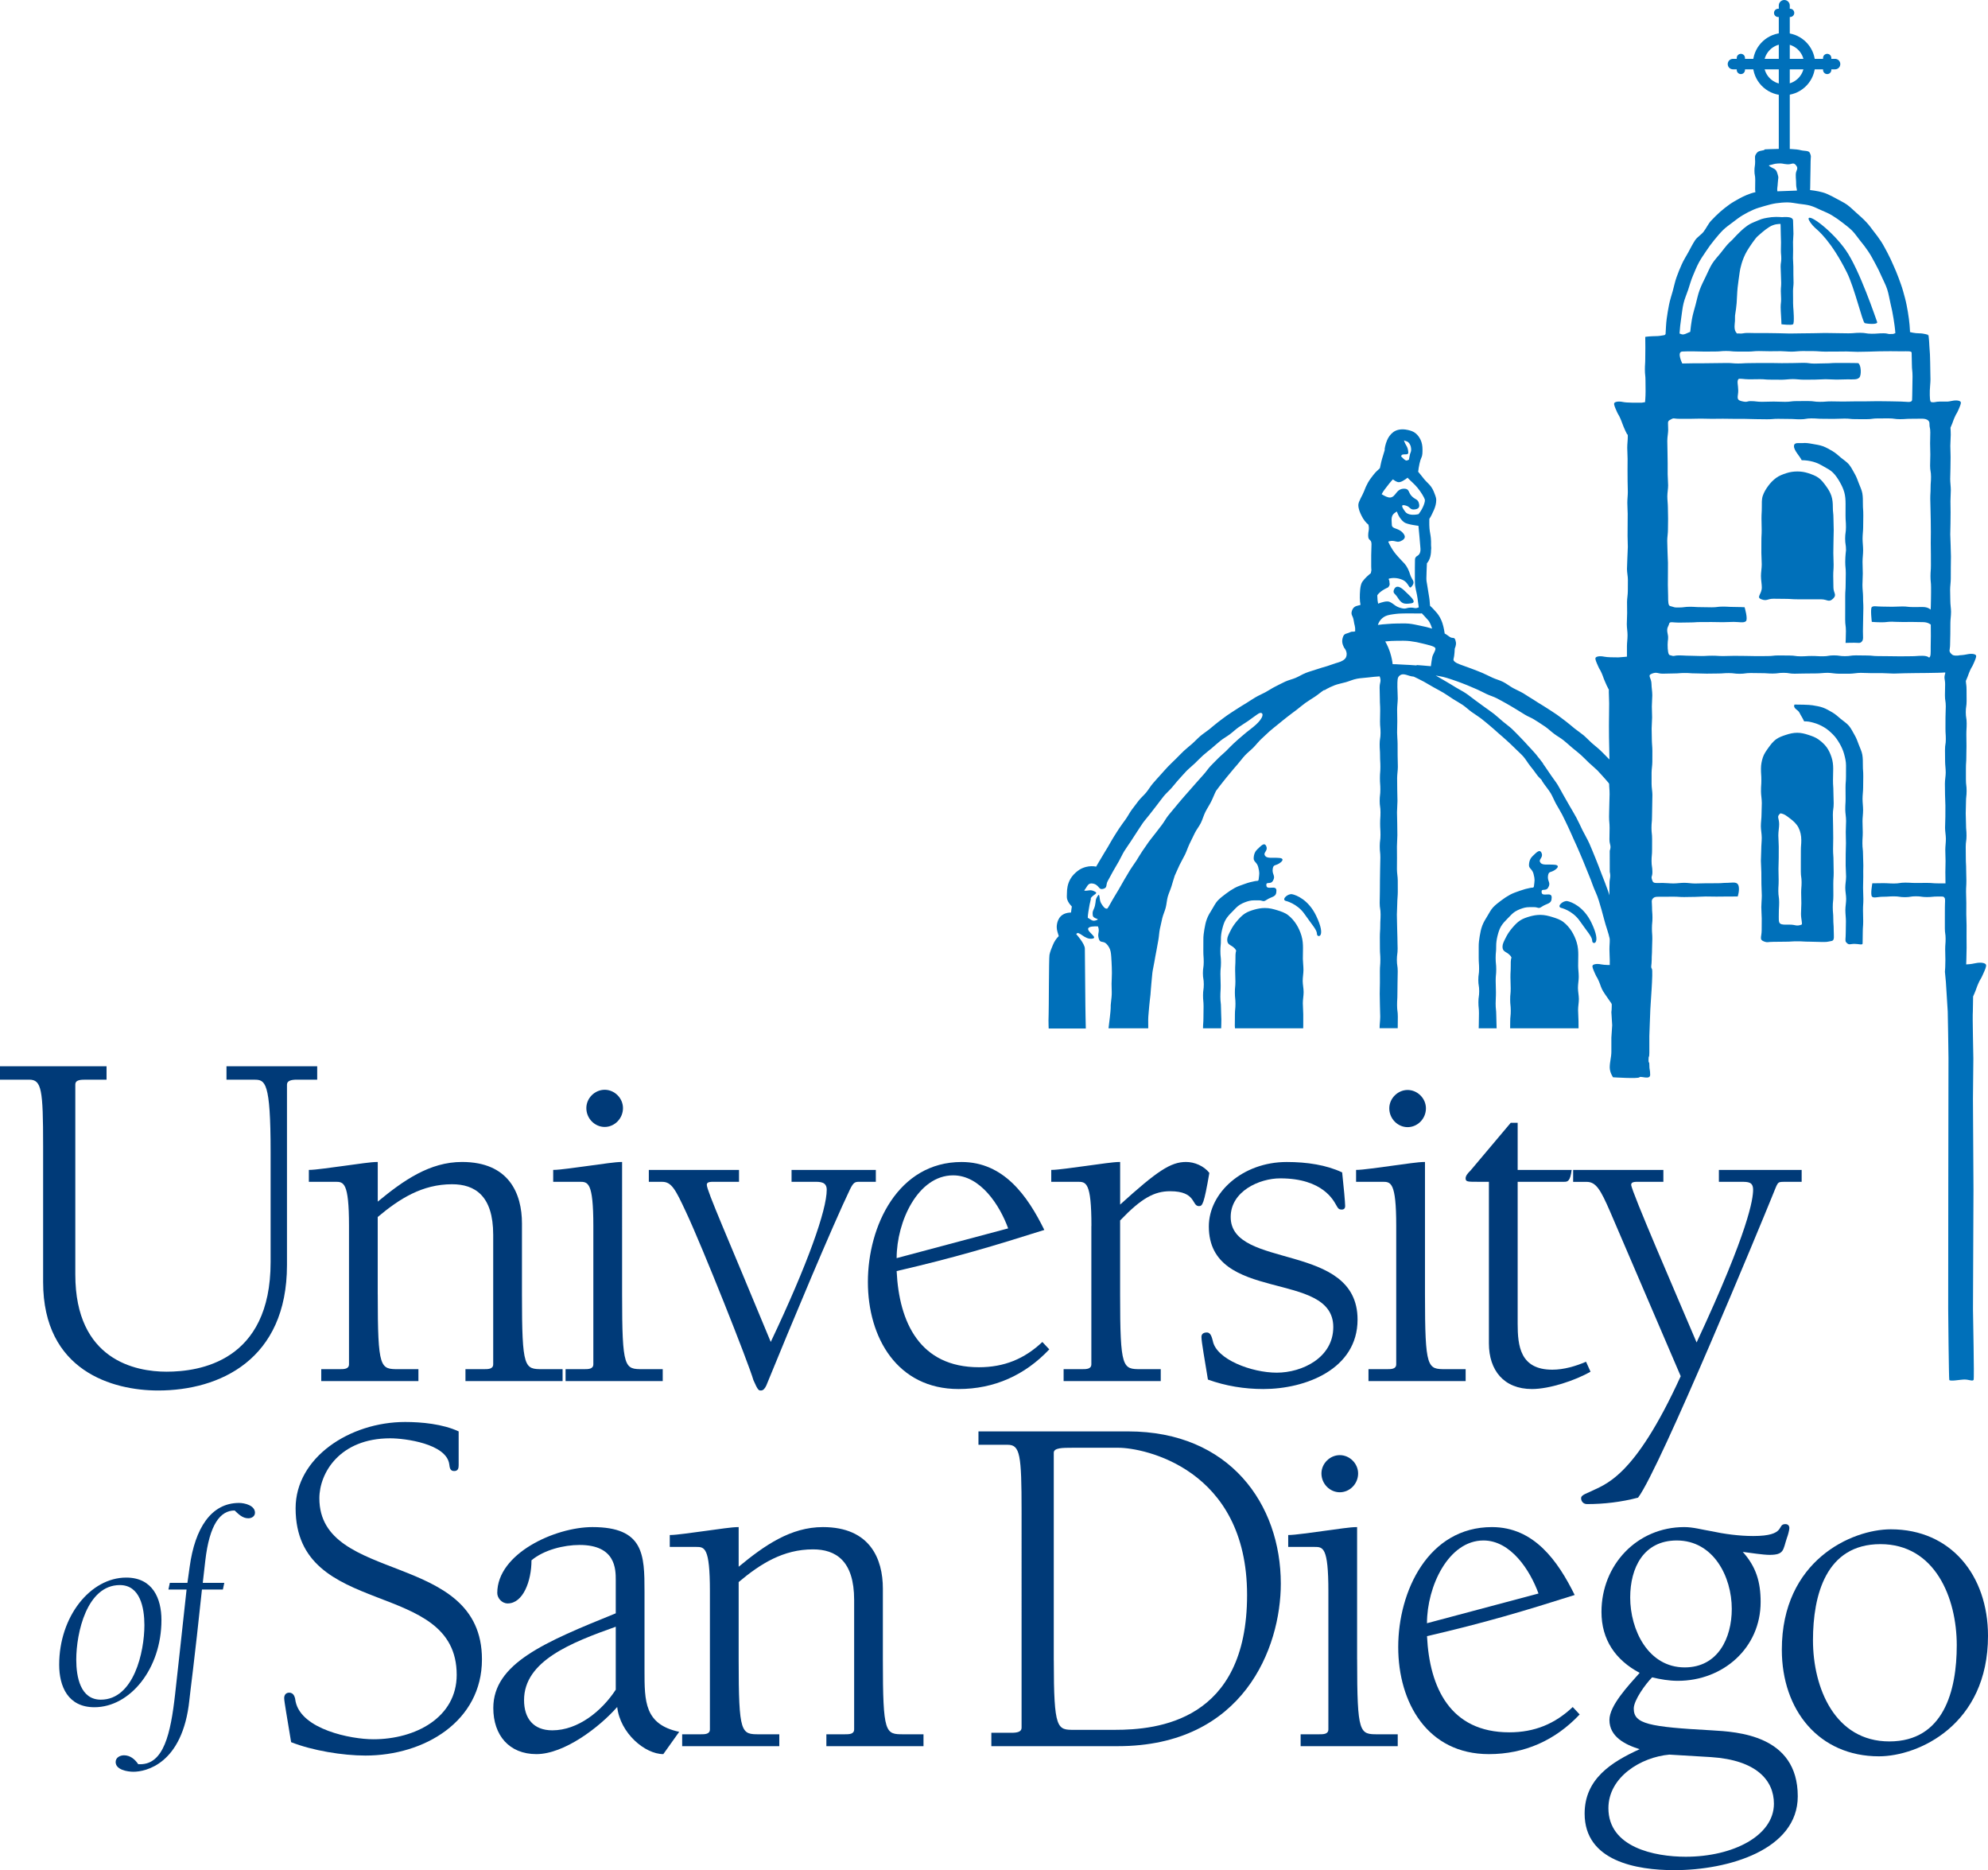 <?xml version="1.0" encoding="utf-8"?>
<!-- Generator: Adobe Illustrator 26.0.3, SVG Export Plug-In . SVG Version: 6.00 Build 0)  -->
<svg version="1.2" baseProfile="tiny" id="Layer_1" xmlns="http://www.w3.org/2000/svg" xmlns:xlink="http://www.w3.org/1999/xlink"
	 x="0px" y="0px" viewBox="0 0 60.768 57.151" overflow="visible" xml:space="preserve">
<g>
	<g>
		<g>
			<path fill="#0070BA" d="M55.853,2.264c-0.07,0-0.127-0.057-0.127-0.126V1.771c0-0.069,0.057-0.126,0.127-0.126l0,0
				c0.069,0,0.126,0.057,0.126,0.126v0.368C55.979,2.207,55.922,2.264,55.853,2.264L55.853,2.264z"/>
			<path fill="#0070BA" d="M55.853,1.954"/>
		</g>
		<g>
			<path fill="#0070BA" d="M54.526,2.586"/>
		</g>
		<path fill="#0070BA" d="M54.474,2.569c-0.311-0.03-0.554-0.291-0.554-0.61c0-0.315,0.237-0.574,0.542-0.61l-0.026-0.338
			c-0.48,0.049-0.855,0.454-0.855,0.947c0,0.509,0.4,0.924,0.902,0.951L54.474,2.569z"/>
		<path fill="#0070BA" d="M54.6,2.568c0.307-0.033,0.547-0.294,0.547-0.61c0-0.313-0.233-0.57-0.536-0.609l0.01-0.339
			c0.031,0.003,0.061,0.007,0.089,0.013c0.442,0.083,0.775,0.47,0.775,0.935c0,0.499-0.385,0.909-0.874,0.948L54.6,2.568z"/>
		<g>
			<path fill="#0070BA" d="M54.534,1.958"/>
		</g>
		<g>
			<path fill="#0070BA" d="M54.541,4.873c0.094,0,0.168-0.075,0.168-0.169V0.169C54.709,0.076,54.634,0,54.541,0l0,0
				c-0.093,0-0.168,0.076-0.168,0.169v4.536C54.372,4.798,54.448,4.873,54.541,4.873L54.541,4.873z"/>
			<path fill="#0070BA" d="M54.541,2.586"/>
		</g>
		<g>
			<path fill="#0070BA" d="M56.093,2.119c0.09,0,0.16-0.072,0.16-0.16l0,0c0-0.089-0.071-0.161-0.16-0.161h-3.12
				c-0.089,0-0.161,0.072-0.161,0.161l0,0c0,0.088,0.072,0.16,0.161,0.16H56.093z"/>
			<path fill="#0070BA" d="M54.534,1.958"/>
		</g>
		<g>
			<path fill="#0070BA" d="M53.214,2.264c0.07,0,0.126-0.057,0.126-0.126V1.771c0-0.069-0.056-0.126-0.126-0.126l0,0
				c-0.07,0-0.126,0.057-0.126,0.126v0.368C53.088,2.207,53.144,2.264,53.214,2.264L53.214,2.264z"/>
			<path fill="#0070BA" d="M53.214,1.954"/>
		</g>
		<g>
			<path fill="#0070BA" d="M54.227,0.394c0,0.07,0.056,0.126,0.126,0.126h0.367c0.07,0,0.126-0.057,0.126-0.126l0,0
				c0-0.07-0.057-0.127-0.126-0.127h-0.367C54.284,0.268,54.227,0.325,54.227,0.394L54.227,0.394z"/>
			<path fill="#0070BA" d="M54.537,0.394"/>
		</g>
	</g>
	<path fill="#0070BA" d="M55.283,6.686c0-0.17,0.714,0.357,1.137,0.958c0.423,0.602,0.925,2.106,0.959,2.195
		C57.412,9.929,57.066,9.896,57,9.874c-0.067-0.022-0.312-1.081-0.546-1.549c-0.48-0.958-0.869-1.27-0.969-1.359
		C55.383,6.876,55.283,6.731,55.283,6.686z"/>
	<path fill="#0070BA" d="M54.429,6.909c0,0.124,0.005,0.124,0.005,0.248c0,0.124,0.007,0.124,0.007,0.248
		c0,0.124-0.004,0.124-0.004,0.248c0,0.124,0.012,0.124,0.012,0.248c0,0.124-0.02,0.124-0.02,0.248c0,0.124,0.009,0.124,0.009,0.248
		c0,0.124,0.008,0.124,0.008,0.248c0,0.124-0.011,0.124-0.011,0.248c0,0.124,0.009,0.124,0.009,0.248
		c0,0.124-0.014,0.124-0.014,0.248c0,0.124,0.024,0.396,0.024,0.52c0,0,0.309,0.038,0.355,0c0.046-0.038,0.012-0.454,0.006-0.521
		c-0.007-0.083-0.005-0.167-0.005-0.249c0-0.084-0.002-0.167-0.002-0.249c0-0.084,0.016-0.167,0.016-0.249
		c0-0.084-0.005-0.168-0.005-0.249c0-0.085-0.001-0.168-0.001-0.25c0-0.086-0.011-0.169-0.011-0.25c0-0.086,0.004-0.169,0.004-0.248
		c0-0.087-0.003-0.171-0.003-0.249c0-0.089,0.013-0.173,0.013-0.249c0-0.095-0.012-0.338-0.012-0.408c0-0.158-0.39-0.094-0.39-0.094
		"/>
	<path fill="#0070BA" d="M60.707,29.482c-0.017-0.049-0.142-0.086-0.328-0.046c-0.153,0.033-0.226,0.032-0.278,0.036l0.006-0.165
		c0-0.171,0.007-0.171,0.007-0.342c0-0.171-0.002-0.171-0.002-0.342c0-0.171,0.001-0.171,0.001-0.342
		c0-0.171-0.009-0.171-0.009-0.343c0-0.172,0.001-0.172,0.001-0.343c0-0.171-0.008-0.171-0.008-0.343c0-0.171,0.01-0.171,0.01-0.342
		c0-0.171-0.007-0.171-0.007-0.342c0-0.171-0.01-0.171-0.01-0.343c0-0.172-0.003-0.172-0.003-0.343c0-0.171,0.024-0.171,0.024-0.343
		s-0.015-0.172-0.015-0.343c0-0.171-0.009-0.171-0.009-0.343c0-0.172,0.008-0.172,0.008-0.343c0-0.172,0.019-0.172,0.019-0.343
		c0-0.172-0.021-0.172-0.021-0.344c0-0.172,0-0.172,0-0.343c0-0.172,0.012-0.172,0.012-0.344c0-0.172,0.005-0.172,0.005-0.343
		c0-0.172-0.004-0.172-0.004-0.343c0-0.172,0.01-0.172,0.01-0.343c0-0.171-0.027-0.171-0.027-0.343c0-0.172,0.025-0.172,0.025-0.344
		c0-0.172-0.002-0.172-0.002-0.344c0-0.142-0.016-0.168-0.021-0.268c0.007-0.017,0.014-0.033,0.025-0.058
		c0.055-0.126,0.046-0.131,0.101-0.256c0.055-0.126,0.056-0.09,0.11-0.216c0.055-0.126,0.09-0.206,0.076-0.246
		c-0.014-0.04-0.116-0.07-0.268-0.038c-0.16,0.034-0.214,0.024-0.261,0.034l0,0.003c-0.081,0.005-0.157,0.01-0.202-0.027
		c-0.129-0.108-0.063-0.129-0.063-0.298c0-0.169,0.007-0.169,0.007-0.337c0-0.169,0.002-0.123,0.002-0.337
		c0-0.096,0.02-0.209,0.02-0.338c0-0.103-0.022-0.216-0.022-0.337c0-0.107-0.006-0.22-0.006-0.338c0-0.108,0.02-0.221,0.02-0.337
		c0-0.11,0.001-0.222,0.001-0.338c0-0.11,0.004-0.223,0.004-0.338c0-0.111-0.009-0.224-0.009-0.338c0-0.111-0.012-0.224-0.012-0.338
		c0-0.112,0.007-0.225,0.007-0.337c0-0.113,0.003-0.227,0.003-0.339c0-0.113-0.004-0.226-0.004-0.338
		c0-0.114,0.011-0.227,0.011-0.339c0-0.114-0.019-0.227-0.019-0.339c0-0.115,0.008-0.228,0.008-0.339
		c0-0.115,0.004-0.229,0.004-0.338c0-0.117-0.008-0.23-0.008-0.338c0-0.118,0.013-0.232,0.013-0.338
		c0-0.076-0.004-0.148-0.008-0.217c0.007-0.017,0.015-0.036,0.027-0.062c0.055-0.126,0.045-0.131,0.101-0.256
		c0.055-0.126,0.055-0.09,0.11-0.216c0.055-0.126,0.09-0.206,0.076-0.246c-0.014-0.04-0.116-0.07-0.268-0.038
		c-0.057,0.012-0.098,0.018-0.133,0.022c-0.061-0.001-0.146-0.001-0.231-0.001c-0.16,0-0.147,0.037-0.271,0.015
		c-0.042-0.007-0.046-0.149-0.043-0.351c0.002-0.1,0.019-0.215,0.02-0.339c0.001-0.109-0.007-0.224-0.006-0.339
		c0.001-0.115-0.006-0.23-0.007-0.339c-0.001-0.123-0.016-0.239-0.02-0.338c-0.007-0.186-0.026-0.33-0.026-0.33
		s-0.016-0.005-0.041-0.012l0.053,0c0,0-0.16-0.053-0.287-0.052c-0.15,0.001-0.292-0.039-0.292-0.039v-0.032
		c-0.008-0.148-0.014-0.221-0.032-0.365c-0.019-0.146-0.043-0.291-0.072-0.433c-0.028-0.143-0.068-0.283-0.106-0.42
		c-0.038-0.139-0.09-0.271-0.137-0.403c-0.048-0.134-0.104-0.261-0.16-0.387c-0.056-0.127-0.113-0.255-0.177-0.374
		c-0.065-0.12-0.127-0.244-0.2-0.356c-0.073-0.112-0.153-0.216-0.233-0.318c-0.08-0.103-0.121-0.167-0.208-0.26
		C56.97,6.7,56.834,6.583,56.741,6.5c-0.093-0.083-0.182-0.172-0.281-0.244c-0.098-0.071-0.205-0.116-0.308-0.176
		c-0.102-0.06-0.207-0.109-0.313-0.157C55.7,5.862,55.5,5.828,55.329,5.808c0.002-0.021,0.004-0.045,0.004-0.077
		c0-0.134,0.004-0.134,0.004-0.267c0-0.134,0.005-0.134,0.005-0.268c0-0.134,0.004-0.134,0.004-0.268
		c0-0.134,0.03-0.144-0.029-0.264c-0.033-0.066-0.171-0.046-0.272-0.074c-0.272-0.074-1.101-0.025-1.101-0.025
		c-0.012,0.048-0.171,0.021-0.235,0.099C53.621,4.771,53.65,4.8,53.65,4.94c0,0.14-0.021,0.14-0.021,0.28
		c0,0.14,0.024,0.126,0.024,0.28c0,0.09-0.003,0.191-0.003,0.281c0,0.038,0.004,0.068,0.009,0.092
		c-0.172,0.034-0.38,0.132-0.481,0.188c-0.105,0.059-0.209,0.115-0.309,0.185c-0.1,0.071-0.197,0.148-0.291,0.23
		c-0.095,0.083-0.183,0.174-0.272,0.267c-0.089,0.093-0.15,0.235-0.232,0.339c-0.082,0.104-0.191,0.155-0.265,0.268
		c-0.074,0.113-0.135,0.238-0.202,0.36c-0.066,0.121-0.14,0.234-0.198,0.363c-0.058,0.128-0.112,0.26-0.16,0.395
		c-0.049,0.134-0.077,0.28-0.116,0.42c-0.039,0.139-0.085,0.276-0.114,0.421c-0.029,0.143-0.053,0.289-0.073,0.436
		c-0.019,0.146-0.024,0.298-0.033,0.448v0.013c-0.022,0.043-0.038,0.035-0.087,0.044c-0.15,0.026-0.151,0.02-0.303,0.025
		c-0.153,0.006-0.232,0.02-0.232,0.02s0.003,0.166,0.003,0.332c0,0.167-0.003,0.167-0.003,0.334c0,0.166-0.011,0.166-0.011,0.333
		c0,0.167,0.018,0.167,0.018,0.334c0,0.167,0.003,0.167,0.003,0.334c0,0.167-0.016,0.328-0.016,0.328s-0.043,0.007-0.102,0.016
		c-0.156,0-0.451,0.005-0.572-0.021c-0.153-0.032-0.255-0.002-0.269,0.038c-0.014,0.04,0.021,0.12,0.076,0.246
		c0.055,0.126,0.056,0.09,0.11,0.216c0.056,0.126,0.047,0.13,0.101,0.257c0.054,0.125,0.053,0.126,0.116,0.246l0.011-0.02
		c0,0.028,0.001,0.053,0.001,0.082c0,0.102-0.017,0.215-0.017,0.336c0,0.106,0.011,0.218,0.011,0.336
		c0,0.108-0.002,0.22-0.002,0.336c0,0.109,0.002,0.221,0.002,0.336c0,0.11,0.007,0.222,0.007,0.336c0,0.11-0.015,0.222-0.015,0.336
		c-0.001,0.111,0.011,0.223,0.011,0.336c0,0.111-0.002,0.223-0.002,0.336c0,0.112-0.002,0.224-0.002,0.337
		c0,0.112,0.008,0.225,0.008,0.337c0,0.113-0.013,0.225-0.014,0.337c0,0.114-0.012,0.226-0.012,0.337
		c0,0.114,0.029,0.226,0.028,0.337c-0.001,0.115-0.002,0.228-0.002,0.338c0,0.115-0.024,0.228-0.024,0.337
		c-0.001,0.116,0.004,0.229,0.003,0.337c0,0.118-0.01,0.23-0.01,0.337c0,0.121,0.023,0.234,0.022,0.336
		c0,0.128-0.018,0.241-0.018,0.336c-0.001,0.213,0,0.323,0,0.323s-0.127,0.014-0.262,0.022c-0.154,0-0.34-0.002-0.43-0.021
		c-0.153-0.032-0.255-0.002-0.269,0.038c-0.014,0.04,0.021,0.12,0.077,0.246c0.055,0.126,0.055,0.09,0.11,0.216
		c0.055,0.126,0.046,0.131,0.101,0.256c0.055,0.126,0.053,0.126,0.116,0.246l0.004-0.008c0,0.024-0.001,0.052-0.001,0.089
		c0.001,0.173,0.01,0.173,0.01,0.345c0,0.173-0.003,0.173-0.003,0.346c0,0.173-0.004,0.173-0.003,0.346
		c0,0.174,0.002,0.174,0.002,0.346c0,0.173,0.007,0.173,0.007,0.346c0,0.173,0.006,0.173,0.006,0.346c0,0.173,0.01,0.173,0.01,0.346
		c0,0.173-0.019,0.173-0.019,0.346c0,0.173,0.013,0.173,0.014,0.346c0,0.173-0.009,0.173-0.009,0.347
		c0,0.173-0.008,0.173-0.007,0.346c0,0.174,0.016,0.174,0.016,0.347c0.001,0.174-0.006,0.174-0.005,0.347
		c0,0.174,0.068,0.185,0.009,0.348l0.001,0.642c0.038,0.181-0.009,0.186-0.008,0.371c0,0.186-0.004,0.186-0.004,0.37
		c0,0.185,0.053,0.19,0.008,0.37l-0.006,0.637c0.023,0.156,0.009,0.156,0.01,0.314c0,0.158-0.01,0.158-0.01,0.317
		c0,0.158,0.009,0.158,0.01,0.317c0,0.158-0.001,0.381-0.001,0.583c0,0,0.008,0.426,0.05,0.605c0.02,0.084,0.012,0.359,0,0.403
		l0.025,0.404l-0.025,0.378c0.002,0.036,0,0.357,0,0.429c0,0.162-0.05,0.317-0.05,0.479c0,0.162,0.101,0.303,0.101,0.303
		s0.773,0.05,0.807,0c0.033-0.05,0.328,0.091,0.328-0.076c0-0.167-0.025-0.135-0.025-0.303c0-0.167-0.025,0.016-0.025-0.151
		c0-0.168,0.025-0.035,0.025-0.227c0-0.102,0-0.387,0-0.504c0-0.117,0.025-0.578,0.025-0.681c0-0.192,0.099-1.317,0.052-1.374
		c-0.041-0.049-0.005-0.112-0.005-0.272c0-0.161,0.01-0.161,0.01-0.322c0-0.161,0.009-0.161,0.009-0.322
		c0-0.161-0.012-0.161-0.012-0.321c0-0.161,0.016-0.161,0.016-0.323c0-0.161-0.013-0.161-0.013-0.323
		c0-0.161-0.035-0.214,0.042-0.28c0.051-0.045,0.12-0.038,0.285-0.038c0.164,0,0.164-0.002,0.327-0.002
		c0.165,0,0.165,0.011,0.329,0.011c0.164,0,0.136-0.005,0.329-0.005c0.098,0,0.211-0.012,0.329-0.012
		c0.108,0,0.221,0.004,0.329,0.004c0.118,0,0.231-0.003,0.329-0.003c0.193,0,0.32-0.001,0.32-0.001s0.059-0.179,0.03-0.311
		c-0.036-0.16-0.186-0.106-0.35-0.106c-0.164,0-0.13,0.012-0.328,0.012c-0.096,0-0.207,0.001-0.328,0.001
		c-0.104,0-0.216,0.007-0.328,0.007c-0.11,0-0.221-0.021-0.33-0.021c-0.113,0-0.225,0.019-0.33,0.019
		c-0.121,0-0.233-0.015-0.329-0.015c-0.198,0-0.281,0.023-0.313-0.063c-0.06-0.157-0.002-0.102-0.002-0.27
		c0-0.169-0.026-0.169-0.026-0.338c0-0.168,0.016-0.168,0.016-0.337c0-0.168,0.001-0.168,0.001-0.337
		c0-0.169-0.019-0.169-0.019-0.337c0-0.169,0.016-0.169,0.016-0.337c0-0.169,0.006-0.127,0.006-0.337
		c0-0.097,0.006-0.211,0.006-0.338c0-0.104-0.025-0.217-0.025-0.337c0-0.107,0-0.22,0-0.337c0-0.109,0.023-0.222,0.023-0.337
		c0-0.111,0.001-0.224,0.001-0.338c0-0.113-0.016-0.226-0.016-0.338c0-0.114-0.006-0.227-0.006-0.338
		c0-0.115,0.014-0.228,0.014-0.338c0-0.117-0.008-0.23-0.008-0.338c0-0.12,0.014-0.233,0.014-0.338c0-0.127-0.024-0.241-0.024-0.337
		c0-0.21-0.143-0.267,0.015-0.327c0.156-0.059,0.163,0.002,0.331,0.002c0.168,0,0.168-0.007,0.335-0.007
		c0.168,0,0.168-0.014,0.335-0.014c0.168,0,0.168,0.012,0.336,0.012c0.168,0,0.168,0.008,0.336,0.008
		c0.168,0,0.168-0.004,0.336-0.004c0.168,0,0.168-0.013,0.335-0.013c0.168,0,0.168,0.021,0.336,0.021
		c0.168,0,0.168-0.023,0.336-0.023c0.168,0,0.168,0.004,0.336,0.004c0.168,0,0.168,0.012,0.335,0.012
		c0.168,0,0.168-0.022,0.336-0.022c0.168,0,0.168,0.027,0.336,0.027c0.168,0,0.126-0.006,0.337-0.006
		c0.095,0,0.209-0.003,0.336-0.003c0.104,0,0.216-0.018,0.336-0.018c0.107,0,0.22,0.027,0.336,0.027c0.109,0,0.222,0,0.336,0
		c0.111,0,0.223-0.026,0.337-0.026c0.112,0,0.224,0.009,0.337,0.009h0.337c0.114,0,0.227,0.013,0.338,0.013
		c0.115,0,0.227-0.01,0.337-0.01c0.117,0,0.23-0.005,0.337-0.005c0.12,0,0.233-0.003,0.337-0.003c0.127,0,0.241-0.006,0.337-0.006
		c0.21,0,0.24-0.029,0.226,0.016c-0.049,0.161-0.003,0.167-0.003,0.335c0,0.169-0.006,0.169-0.006,0.337
		c0,0.168,0.026,0.168,0.026,0.337c0,0.168-0.009,0.168-0.009,0.337c0,0.169-0.001,0.169-0.001,0.337
		c0,0.168,0.011,0.168,0.011,0.337c0,0.169-0.025,0.127-0.025,0.338c0,0.096,0.003,0.21,0.003,0.338
		c0,0.104,0.019,0.217,0.019,0.337c0,0.108-0.025,0.221-0.025,0.338c0,0.109,0.004,0.222,0.004,0.337
		c0,0.111,0.011,0.223,0.011,0.337c0,0.112-0.001,0.226-0.001,0.338c0,0.114-0.009,0.227-0.009,0.338
		c0,0.115,0.025,0.228,0.025,0.338c0,0.117-0.018,0.23-0.018,0.339c0,0.12,0.008,0.233,0.008,0.338c0,0.127-0.006,0.241-0.006,0.337
		c0,0.21,0.004,0.347,0.004,0.347s-0.065-0.001-0.232-0.001c-0.167,0-0.167-0.014-0.334-0.014c-0.167,0-0.167,0.002-0.335,0.002
		c-0.167,0-0.167-0.01-0.334-0.01c-0.168,0-0.168,0.026-0.335,0.026c-0.168,0-0.168-0.01-0.336-0.01c-0.167,0-0.33,0.004-0.33,0.004
		s-0.067,0.359-0.007,0.41c0.06,0.05,0.168,0.001,0.335,0.001c0.167,0,0.167-0.012,0.334-0.012c0.167,0,0.167,0.025,0.335,0.025
		c0.167,0,0.167-0.027,0.334-0.027c0.168,0,0.168,0.024,0.335,0.024c0.168,0,0.168-0.017,0.335-0.017s0.173-0.005,0.205,0.038
		c0.032,0.042,0.012,0.128,0.012,0.289c0,0.161-0.001,0.161-0.001,0.322c0,0.161,0,0.161,0,0.322c0,0.161,0.023,0.161,0.023,0.322
		c0,0.161-0.013,0.161-0.013,0.323c0,0.162,0.006,0.162,0.006,0.323c0,0.161-0.008,0.303-0.014,0.362l0.029,0.306
		c0,0,0.054,0.822,0.057,0.907c0.002,0.059,0.023,1.247,0.023,1.42s-0.002,1.054-0.002,1.227c0,0.173-0.004,2.596-0.004,2.769
		c0,0.174-0.003,3.498-0.003,3.672c0,0.173,0.02,2.111,0.033,2.168c0.012,0.058,0.336-0.01,0.468-0.01
		c0.132,0,0.252,0.063,0.276,0.009c0.024-0.055-0.019-1.975-0.019-2.148c0-0.173,0.015-3.497,0.015-3.67
		c0-0.174-0.016-2.596-0.016-2.769c0-0.174,0.012-1.054,0.012-1.228c0-0.174-0.03-1.276-0.015-1.449
		c0-0.006,0.006-0.205,0.008-0.451c0.01-0.022,0.021-0.048,0.036-0.082c0.067-0.154,0.056-0.16,0.123-0.314
		c0.067-0.154,0.068-0.11,0.135-0.264C60.681,29.629,60.724,29.531,60.707,29.482z M54.083,5.05
		c0.132-0.028,0.131-0.045,0.265-0.054c0.144-0.01,0.144,0.015,0.288,0.025c0.134,0.009,0.178-0.076,0.263,0.029
		c0.092,0.114-0.007,0.143-0.007,0.289c0,0.146,0.011,0.146,0.011,0.292c0,0.099,0.024,0.136,0.025,0.193l-0.599,0.022
		c-0.013-0.094,0.008-0.122,0.014-0.259c0.009-0.168,0.037-0.132-0.014-0.292c-0.052-0.162-0.113-0.124-0.251-0.224
		C54.07,5.064,54.074,5.051,54.083,5.05z M57.574,10.185c-0.179,0-0.179,0.014-0.359,0.014c-0.179,0-0.179-0.029-0.357-0.029
		c-0.18,0-0.18,0.016-0.359,0.016c-0.179,0-0.179-0.005-0.359-0.005s-0.139-0.005-0.359-0.005c-0.104,0-0.225,0.007-0.358,0.007
		c-0.112,0-0.233,0.004-0.358,0.004c-0.117,0-0.237,0.005-0.359,0.005c-0.118,0-0.24-0.009-0.359-0.009
		c-0.122,0-0.243-0.005-0.359-0.005c-0.126,0-0.247,0-0.359,0c-0.134,0-0.258-0.013-0.358,0.01c-0.061,0.014-0.12-0.005-0.176,0.004
		c-0.033-0.043-0.058-0.067-0.069-0.14c-0.018-0.119,0.016-0.22,0.008-0.328c-0.008-0.105,0.028-0.182,0.051-0.466
		c0.011-0.139,0.012-0.302,0.03-0.474c0.016-0.151,0.041-0.309,0.063-0.47c0.012-0.093,0.071-0.386,0.223-0.643
		c0.08-0.136,0.257-0.394,0.327-0.453c0.045-0.038,0.208-0.191,0.357-0.283c0.149-0.092,0.287-0.092,0.356-0.092
		c0.069,0,0.286-0.058,0.252-0.139c-0.035-0.08-0.434-0.081-0.539-0.068c-0.2,0.026-0.291,0.046-0.394,0.092
		c-0.104,0.046-0.205,0.08-0.285,0.128c-0.075,0.046-0.204,0.123-0.53,0.48c-0.028,0.024-0.057,0.05-0.085,0.078
		c-0.089,0.088-0.173,0.203-0.266,0.32c-0.082,0.103-0.179,0.201-0.26,0.329c-0.073,0.117-0.13,0.259-0.198,0.397
		c-0.062,0.128-0.13,0.258-0.184,0.406c-0.051,0.137-0.081,0.29-0.122,0.445c-0.038,0.144-0.085,0.289-0.113,0.449
		c-0.022,0.122-0.037,0.25-0.051,0.381c-0.014,0.005-0.028,0.01-0.04,0.016c-0.164,0.076-0.184,0.079-0.287,0.035
		c0.01-0.155,0.027-0.315,0.05-0.465c0.023-0.153,0.037-0.309,0.072-0.455c0.035-0.148,0.097-0.283,0.144-0.424
		c0.047-0.143,0.086-0.289,0.144-0.423c0.057-0.135,0.112-0.274,0.18-0.4c0.068-0.126,0.148-0.24,0.226-0.356
		c0.077-0.116,0.159-0.229,0.245-0.333c0.086-0.104,0.173-0.211,0.266-0.303c0.094-0.092,0.199-0.163,0.301-0.241
		c0.1-0.078,0.203-0.155,0.309-0.219c0.106-0.063,0.216-0.119,0.327-0.167c0.11-0.048,0.226-0.079,0.341-0.112
		c0.113-0.032,0.228-0.065,0.345-0.082c0.115-0.016,0.232-0.027,0.351-0.027c0.118,0,0.234,0.028,0.349,0.043
		c0.117,0.016,0.235,0.025,0.348,0.057c0.115,0.033,0.224,0.091,0.334,0.139c0.112,0.049,0.224,0.094,0.329,0.158
		c0.106,0.064,0.21,0.136,0.31,0.214c0.101,0.079,0.204,0.154,0.298,0.246c0.094,0.092,0.17,0.212,0.256,0.317
		c0.086,0.104,0.169,0.211,0.246,0.327c0.078,0.115,0.153,0.259,0.221,0.385c0.067,0.125,0.123,0.234,0.181,0.369
		c0.057,0.134,0.129,0.258,0.175,0.401c0.046,0.141,0.068,0.295,0.103,0.444c0.035,0.147,0.067,0.294,0.09,0.446
		c0.023,0.15,0.046,0.294,0.056,0.449c-0.029,0.013-0.052,0.021-0.074,0.026l-0.122,0.001C57.694,10.197,57.65,10.185,57.574,10.185
		z M53.136,11.589c0.025-0.036,0.167,0.003,0.334,0.003c0.166,0,0.166-0.004,0.332-0.004c0.167,0,0.129,0.014,0.333,0.014
		c0.096,0,0.209,0.002,0.333,0.002c0.104,0,0.216-0.019,0.333-0.019c0.108,0,0.22,0.018,0.333,0.018
		c0.111,0,0.223-0.002,0.334-0.002c0.113,0,0.225-0.012,0.334-0.012c0.117,0,0.229,0.011,0.333,0.011
		c0.124,0,0.237-0.007,0.333-0.007c0.204,0,0.294,0.014,0.366-0.054c0.07-0.067,0.058-0.393-0.034-0.442
		c0,0-0.166-0.005-0.333-0.005s-0.167,0-0.334,0c-0.167,0-0.167,0.012-0.334,0.012c-0.167,0-0.167,0.007-0.334,0.007
		c-0.166,0-0.166-0.023-0.333-0.023c-0.167,0-0.167,0.007-0.334,0.007c-0.167,0-0.167,0.003-0.334,0.003
		c-0.167,0-0.167-0.005-0.334-0.005c-0.167,0-0.167,0-0.334,0c-0.168,0-0.168,0.004-0.335,0.004c-0.167,0-0.167,0.011-0.335,0.011
		c-0.17,0-0.17-0.016-0.34-0.015c-0.17,0.001-0.17,0.004-0.34,0.004c-0.17,0.001-0.17,0.003-0.34,0.004
		c-0.171,0-0.171,0-0.341,0.001c-0.17,0.001-0.342,0.006-0.342,0.006s-0.179-0.358,0.002-0.366c0.077-0.004,0.166-0.005,0.333-0.005
		c0.167,0,0.167,0.007,0.334,0.007c0.167,0,0.167-0.002,0.334-0.002c0.168,0,0.168-0.016,0.335-0.016
		c0.167,0,0.167,0.017,0.334,0.017c0.167,0,0.167,0.001,0.334,0.001c0.168,0,0.168-0.016,0.335-0.016
		c0.167,0,0.167,0.006,0.334,0.006c0.168,0,0.126-0.003,0.335-0.003c0.096,0,0.209,0.015,0.335,0.015
		c0.104,0,0.216-0.018,0.335-0.018c0.107,0,0.219,0.002,0.335,0.002c0.109,0,0.22,0.015,0.334,0.015
		c0.111,0,0.223-0.001,0.335-0.001c0.112,0,0.224-0.003,0.336-0.003c0.112,0,0.224,0.011,0.335,0.011
		c0.114,0,0.226-0.006,0.335-0.006c0.116,0,0.229-0.01,0.336-0.01c0.12,0,0.232-0.003,0.336-0.003c0.126,0,0.239,0.003,0.334,0.003
		c0.209,0,0.315-0.013,0.315,0.046c0,0.191,0.007,0.15,0.007,0.341c0,0.191,0.02,0.191,0.02,0.381c0,0.191-0.006,0.191-0.006,0.383
		c0,0.191-0.007,0.244-0.007,0.322c0,0.117-0.171,0.062-0.348,0.062c-0.176,0-0.176-0.007-0.353-0.007
		c-0.177,0-0.177-0.004-0.353-0.004c-0.177,0-0.177,0.005-0.353,0.005c-0.177,0-0.177,0.001-0.354,0.001
		c-0.176,0-0.176,0.005-0.353,0.005c-0.176,0-0.176-0.005-0.353-0.005c-0.177,0-0.177,0.014-0.353,0.014
		c-0.177,0-0.177-0.024-0.353-0.024c-0.177,0-0.177,0.001-0.353,0.001c-0.177,0-0.177,0.023-0.354,0.023
		c-0.177,0-0.177-0.008-0.354-0.008c-0.177,0-0.177,0.007-0.354,0.007c-0.177,0-0.177-0.021-0.354-0.021
		c-0.11,0-0.089,0.049-0.287-0.003c-0.164-0.044-0.082-0.154-0.086-0.323C53.13,11.76,53.089,11.656,53.136,11.589z M59.025,18.29
		c0,0.17-0.01,0.34-0.01,0.34s-0.077-0.08-0.234-0.08c-0.157,0-0.157,0.001-0.315,0.001c-0.157,0-0.157-0.018-0.314-0.018
		c-0.158,0-0.158,0.009-0.315,0.009c-0.158,0-0.158-0.005-0.315-0.005c-0.158,0-0.259-0.031-0.307,0.017
		c-0.047,0.049,0.001,0.45,0.001,0.45s0.147,0.013,0.304,0.013c0.157,0,0.157-0.018,0.314-0.018c0,0,0.158,0.009,0.315,0.009
		c0.157,0,0.157-0.001,0.315-0.001c0.158,0,0.158,0.005,0.316,0.005c0.158,0,0.239,0.077,0.239,0.077s0.002,0.175,0.002,0.347
		c0,0.172-0.005,0.172-0.005,0.343c0,0.172,0.009,0.289-0.049,0.318c0,0-0.039-0.056-0.208-0.056c-0.169,0-0.169,0.013-0.338,0.013
		c-0.169,0-0.169,0.003-0.338,0.003c-0.168,0-0.168-0.004-0.337-0.004c-0.168,0-0.168-0.003-0.337-0.003
		c-0.17,0-0.17-0.018-0.339-0.018c-0.169,0-0.169-0.004-0.338-0.004c-0.169,0-0.169,0.024-0.338,0.024
		c-0.169,0-0.169-0.024-0.338-0.024c-0.169,0-0.169,0.028-0.338,0.028c-0.169,0-0.169-0.01-0.338-0.01
		c-0.168,0-0.168,0.011-0.338,0.011c-0.169,0-0.169-0.024-0.338-0.024c-0.169,0-0.169-0.003-0.338-0.003
		c-0.169,0-0.169,0.019-0.338,0.019c-0.169,0-0.169,0.002-0.339,0.002c-0.169,0-0.169-0.006-0.339-0.006
		c-0.169,0-0.169-0.003-0.338-0.003c-0.169,0-0.169,0.007-0.338,0.007c-0.169,0-0.169-0.011-0.339-0.011
		c-0.169,0-0.169,0.01-0.339,0.01c-0.169,0-0.169-0.009-0.339-0.009c-0.169,0-0.169-0.01-0.339-0.01c-0.17,0-0.12,0.044-0.281-0.01
		c-0.044-0.015-0.062-0.146-0.062-0.317c0-0.171,0.036-0.175-0.001-0.342c-0.04-0.182,0.029-0.211,0.048-0.302
		c0.015-0.072,0.124-0.031,0.292-0.031c0.168,0,0.168-0.005,0.336-0.005c0.169,0,0.169-0.012,0.337-0.012
		c0.168,0,0.168-0.001,0.335-0.001c0.169,0,0.169,0.005,0.337,0.005c0.169,0,0.169-0.009,0.338-0.009
		c0.168,0,0.296,0.039,0.369-0.019c0.073-0.058-0.038-0.429-0.038-0.429s-0.162-0.009-0.33-0.009c-0.168,0-0.168-0.01-0.336-0.01
		c-0.169,0-0.169,0.021-0.337,0.021c-0.167,0-0.167-0.005-0.336-0.005c-0.168,0-0.168-0.011-0.337-0.011
		c-0.169,0-0.169,0.022-0.337,0.022c-0.169,0-0.102-0.004-0.265-0.045c-0.058-0.015-0.06-0.136-0.06-0.305s-0.008-0.169-0.008-0.338
		c0-0.169,0.002-0.126,0.002-0.338c0-0.096,0.001-0.21,0.001-0.338c0-0.104-0.013-0.217-0.013-0.338c0-0.107-0.009-0.22-0.009-0.338
		c0-0.109,0.022-0.222,0.022-0.338c0-0.11,0.004-0.223,0.004-0.338c0-0.112-0.006-0.225-0.006-0.339
		c0-0.113-0.017-0.226-0.017-0.339c0-0.114,0.024-0.227,0.024-0.339c0-0.114-0.014-0.228-0.014-0.339c0-0.116,0-0.229,0-0.339
		c0-0.118-0.005-0.231-0.005-0.339c0-0.121-0.006-0.235-0.006-0.339c0-0.128,0.027-0.242,0.027-0.338
		c0-0.212-0.029-0.256,0.043-0.299c0.144-0.087,0.11-0.041,0.279-0.041c0.169,0,0.169,0.001,0.338,0.001
		c0.168,0,0.168-0.006,0.337-0.006c0.169,0,0.169,0.006,0.337,0.006c0.169,0,0.169-0.003,0.338-0.003
		c0.169,0,0.169,0.004,0.338,0.004c0.168,0,0.168,0.001,0.338,0.001c0.168,0,0.168,0.008,0.338,0.008
		c0.169,0,0.169,0.004,0.338,0.004c0.169,0,0.169-0.014,0.338-0.014c0.169,0,0.169,0.004,0.338,0.004
		c0.169,0,0.169,0.011,0.339,0.011c0.168,0,0.168-0.028,0.338-0.028c0.169,0,0.169,0.012,0.338,0.012
		c0.169,0,0.169,0.003,0.338,0.003c0.169,0,0.169-0.009,0.339-0.009c0.169,0,0.169,0.017,0.338,0.017
		c0.169,0,0.169,0.001,0.338,0.001c0.169,0,0.169-0.023,0.338-0.023c0.17,0,0.17-0.001,0.339-0.001c0.169,0,0.169,0.024,0.339,0.024
		c0.169,0,0.169-0.012,0.339-0.012c0.17,0,0.17-0.003,0.339-0.003c0.17,0,0.224,0.079,0.224,0.137c0,0.169,0.026,0.116,0.026,0.284
		c0,0.169-0.006,0.169-0.006,0.338c0,0.169,0.007,0.169,0.007,0.338s-0.007,0.169-0.007,0.338c0,0.169,0.028,0.169,0.028,0.338
		c0,0.169-0.013,0.169-0.013,0.338c0,0.169-0.01,0.169-0.01,0.338c0,0.169,0.008,0.169,0.008,0.338c0,0.169,0.007,0.169,0.007,0.338
		c0,0.169,0.003,0.169,0.003,0.338s-0.003,0.169-0.003,0.338c0,0.169,0.004,0.169,0.004,0.339c0,0.169,0.001,0.169,0.001,0.338
		c0,0.169-0.013,0.169-0.013,0.339c0,0.169,0.017,0.169,0.017,0.339C59.03,18.12,59.025,18.12,59.025,18.29z"/>
	<path fill="#0070BA" d="M49.641,29.471c0,0-0.127,0.014-0.262,0.022c-0.154,0-0.34-0.002-0.43-0.021
		c-0.153-0.032-0.255-0.002-0.269,0.038c-0.014,0.04,0.021,0.12,0.077,0.246c0.055,0.126,0.055,0.09,0.11,0.216
		c0.055,0.126,0.046,0.131,0.101,0.256c0.055,0.126,0.437,0.628,0.5,0.748"/>
	<path fill="#003A78" d="M6.923,32.585h2.773v0.409H9.075c-0.167,0-0.303,0.03-0.303,0.151v5.515c0,2.893-2.06,3.833-3.939,3.833
		c-1.379,0-3.515-0.59-3.515-3.316v-4.154c0-1.726-0.046-2.029-0.425-2.029H0v-0.409h3.257v0.409H2.651
		c-0.182,0-0.349,0-0.349,0.151v5.804c0,2.62,1.849,2.969,2.787,2.969c1.001,0,3.183-0.304,3.183-3.348v-3.363
		c0-2.167-0.167-2.212-0.5-2.212H6.923V32.585z"/>
	<path fill="#003A78" d="M11.547,39.554c0,2.287,0.076,2.287,0.637,2.287h0.606v0.364h-2.97v-0.364h0.561
		c0.135,0,0.287,0,0.287-0.151v-4.227c0-1.348-0.166-1.348-0.423-1.348H9.441v-0.363c0.212,0,0.696-0.076,1.06-0.122
		c0.47-0.061,0.818-0.121,1.046-0.121v1.212c0.787-0.65,1.591-1.212,2.575-1.212c1.44,0,1.833,0.97,1.833,1.879v2.166
		c0,2.287,0.076,2.287,0.636,2.287h0.606v0.364h-2.969v-0.364h0.561c0.136,0,0.287,0,0.287-0.151v-3.954
		c0-1.197-0.56-1.546-1.258-1.546c-0.909,0-1.605,0.44-2.272,1.001V39.554z"/>
	<path fill="#003A78" d="M19.016,39.554c0,2.287,0.075,2.287,0.636,2.287h0.606v0.364h-2.97v-0.364h0.561
		c0.136,0,0.288,0,0.288-0.151v-4.227c0-1.348-0.166-1.348-0.424-1.348h-0.803v-0.363c0.213,0,0.697-0.076,1.061-0.122
		c0.469-0.061,0.818-0.121,1.045-0.121V39.554z"/>
	<path fill="#003A78" d="M19.833,35.752h2.757v0.363h-0.743c-0.135,0-0.242,0-0.242,0.091c0,0.182,0.621,1.576,1.955,4.803
		c1.135-2.394,1.711-4.03,1.711-4.651c0-0.243-0.197-0.243-0.379-0.243h-0.696v-0.363h2.576v0.363h-0.5
		c-0.137,0-0.182,0.015-0.288,0.227c-0.545,1.137-1.788,4.107-2.56,5.999c-0.045,0.092-0.091,0.152-0.166,0.152
		c-0.062,0-0.091,0-0.228-0.317c-0.152-0.53-1.561-4.076-2.06-5.136c-0.318-0.681-0.439-0.924-0.727-0.924h-0.41V35.752z"/>
	<path fill="#003A78" d="M32.074,41.236c-0.742,0.787-1.681,1.212-2.772,1.212c-1.879,0-2.773-1.575-2.773-3.271
		c0-1.714,0.924-3.667,2.864-3.667c1.287,0,2.015,1.03,2.529,2.076c-1.529,0.484-2.742,0.848-4.514,1.257
		c0.075,1.576,0.713,2.939,2.515,2.939c0.774,0,1.394-0.257,1.939-0.772L32.074,41.236z M30.817,37.539
		c-0.258-0.711-0.848-1.621-1.682-1.621c-1.076,0-1.727,1.41-1.727,2.53L30.817,37.539z"/>
	<path fill="#003A78" d="M33.362,37.463c0-1.348-0.167-1.348-0.424-1.348h-0.804v-0.363c0.212,0,0.697-0.076,1.06-0.122
		c0.471-0.061,0.819-0.121,1.046-0.121v1.302c1.136-1.03,1.546-1.302,2.015-1.302c0.257,0,0.545,0.121,0.712,0.334
		c-0.167,0.969-0.212,1.015-0.319,1.015c-0.226,0-0.075-0.455-0.879-0.455c-0.484,0-0.878,0.212-1.53,0.894v2.257
		c0,2.287,0.076,2.287,0.637,2.287h0.605v0.364h-2.969v-0.364h0.56c0.136,0,0.288,0,0.288-0.151V37.463z"/>
	<path fill="#003A78" d="M37.619,37.191c0,1.621,3.878,0.743,3.878,3.135c0,1.516-1.59,2.122-2.879,2.122
		c-0.576,0-1.151-0.092-1.695-0.289c-0.092-0.575-0.198-1.15-0.198-1.302c0-0.091,0.06-0.137,0.167-0.137
		c0.12,0,0.151,0.153,0.181,0.258c0.105,0.561,1.181,0.97,1.954,0.97c0.774,0,1.728-0.455,1.728-1.394
		c0-1.757-3.804-0.711-3.804-3.075c0-1.031,1.031-1.969,2.38-1.969c0.62,0,1.211,0.09,1.695,0.318
		c0.046,0.409,0.092,0.924,0.092,1.031c0,0.06-0.03,0.105-0.106,0.105c-0.105,0-0.122-0.061-0.167-0.135
		c-0.075-0.123-0.394-0.819-1.711-0.819C38.498,36.009,37.619,36.402,37.619,37.191z"/>
	<path fill="#003A78" d="M43.558,39.554c0,2.287,0.075,2.287,0.636,2.287h0.607v0.364h-2.97v-0.364h0.56
		c0.137,0,0.288,0,0.288-0.151v-4.227c0-1.348-0.167-1.348-0.424-1.348h-0.803v-0.363c0.212,0,0.697-0.076,1.06-0.122
		c0.47-0.061,0.818-0.121,1.046-0.121V39.554z M43.027,33.309c0.303,0,0.56,0.258,0.56,0.561c0,0.319-0.257,0.575-0.56,0.575
		c-0.302,0-0.56-0.257-0.56-0.575C42.467,33.568,42.725,33.309,43.027,33.309z"/>
	<path fill="#003A78" d="M46.391,35.752h1.651c-0.045,0.348-0.122,0.363-0.227,0.363h-1.424v4.334c0,0.681,0.075,1.408,1.06,1.408
		c0.349,0,0.712-0.106,1.03-0.243l0.137,0.304c-0.47,0.271-1.258,0.53-1.789,0.53c-0.863,0-1.317-0.575-1.317-1.394v-4.939h-0.333
		c-0.319,0-0.379,0-0.379-0.106c0-0.075,0.061-0.152,0.153-0.242l1.226-1.455h0.212V35.752z"/>
	<path fill="#003A78" d="M48.088,35.752h2.757v0.363h-0.742c-0.136,0-0.242,0-0.242,0.091c0,0.182,1.408,3.423,2,4.819
		c1.605-3.44,1.727-4.394,1.727-4.666c0-0.243-0.152-0.243-0.363-0.243h-0.683v-0.363h2.53v0.363h-0.516c-0.257,0-0.196,0-0.409,0.5
		c-0.257,0.636-3.408,8.272-4.075,9.151c-0.515,0.136-1.046,0.197-1.561,0.197c-0.106,0-0.181-0.077-0.181-0.182
		c0-0.061,0.061-0.106,0.242-0.181c0.485-0.242,1.363-0.395,2.803-3.545l-2.152-5.015c-0.302-0.697-0.439-0.924-0.727-0.924h-0.409
		V35.752z"/>
	<g>
		<path fill="#003A78" d="M1.809,50.873c0-1.478,0.957-2.663,2.049-2.663c0.812,0,1.077,0.641,1.077,1.297
			c0,1.486-0.957,2.665-2.049,2.665C2.074,52.172,1.809,51.531,1.809,50.873z M3.662,48.439c-1.008,0-1.331,1.461-1.331,2.28
			c0,0.53,0.127,1.222,0.751,1.222c1.008,0,1.332-1.46,1.332-2.279C4.413,49.131,4.285,48.439,3.662,48.439z"/>
		<path fill="#003A78" d="M6.813,48.576H6.173c-0.231,2.196-0.359,3.117-0.384,3.374c-0.205,1.972-1.349,2.194-1.708,2.194
			c-0.187,0-0.546-0.06-0.546-0.298c0-0.138,0.136-0.205,0.256-0.205c0.187,0,0.332,0.119,0.435,0.273h0.059
			c0.717,0,0.931-0.922,1.068-2.144c0.042-0.384,0.213-1.913,0.35-3.194H5.148l0.043-0.204h0.538l0.069-0.494
			c0.162-1.18,0.657-1.949,1.51-1.949c0.172,0,0.486,0.077,0.486,0.299c0,0.111-0.101,0.17-0.204,0.17
			c-0.179,0-0.299-0.127-0.418-0.238c-0.435,0-0.769,0.419-0.897,1.536l-0.077,0.675h0.658L6.813,48.576z"/>
	</g>
	<path fill="#003A78" d="M14.02,44.773c0,0.091-0.015,0.181-0.137,0.181c-0.121,0-0.137-0.091-0.151-0.212
		c-0.091-0.622-1.348-0.788-1.804-0.788c-1.544,0-2.166,1.06-2.166,1.833c0,2.635,4.97,1.59,4.97,4.923
		c0,1.893-1.758,2.939-3.561,2.939c-0.697,0-1.621-0.152-2.272-0.409C8.779,52.5,8.687,52,8.687,51.893
		c0-0.105,0.061-0.166,0.152-0.166c0.152,0,0.182,0.152,0.197,0.273c0.181,0.848,1.681,1.151,2.378,1.151
		c1.288,0,2.546-0.667,2.546-1.969c0-2.97-4.924-1.682-4.924-5.091c0-1.545,1.651-2.636,3.348-2.636
		c0.499,0,1.151,0.061,1.636,0.288V44.773z"/>
	<path fill="#003A78" d="M18.822,48.289c0-0.334,0-1.076-1.106-1.076c-0.485,0-1.091,0.152-1.47,0.469
		c0,0.637-0.258,1.318-0.727,1.318c-0.182,0-0.319-0.167-0.319-0.318c0-1.212,1.773-2.015,2.909-2.015
		c1.576,0,1.592,0.848,1.592,1.969v2.409c0,0.955,0,1.651,1.06,1.879l-0.485,0.681c-0.561,0-1.318-0.637-1.41-1.44
		c-0.546,0.622-1.621,1.44-2.469,1.44c-0.833,0-1.318-0.576-1.318-1.409c0-1.364,1.575-2.015,3.743-2.894V48.289z M18.822,49.712
		c-1.364,0.485-2.803,1.046-2.803,2.242c0,0.561,0.287,0.924,0.864,0.924c0.787,0,1.515-0.591,1.939-1.242V49.712z"/>
	<path fill="#003A78" d="M22.579,50.712c0,2.287,0.076,2.287,0.636,2.287h0.606v0.363h-2.969v-0.363h0.56
		c0.135,0,0.288,0,0.288-0.151v-4.227c0-1.348-0.167-1.348-0.425-1.348h-0.802V46.91c0.212,0,0.697-0.076,1.06-0.122
		c0.469-0.061,0.818-0.121,1.046-0.121v1.212c0.788-0.652,1.591-1.212,2.575-1.212c1.439,0,1.833,0.969,1.833,1.879v2.166
		c0,2.287,0.075,2.287,0.636,2.287h0.606v0.363h-2.969v-0.363h0.559c0.138,0,0.29,0,0.29-0.151v-3.955
		c0-1.196-0.56-1.545-1.258-1.545c-0.909,0-1.605,0.439-2.272,0.999V50.712z"/>
	<path fill="#003A78" d="M31.227,46.181c0-1.726-0.046-2.029-0.424-2.029h-0.894v-0.409h4.575c3.106,0,4.667,2.227,4.667,4.652
		c0,1.954-1.136,4.967-4.985,4.967h-3.863v-0.409h0.621c0.168,0,0.303-0.029,0.303-0.152V46.181z M32.212,50.742
		c0,2.121,0.105,2.121,0.621,2.121h1.242c1.303,0,4.045-0.258,4.045-4.121c0-3.878-3.181-4.499-3.925-4.499h-1.423
		c-0.289,0-0.561,0-0.561,0.152V50.742z"/>
	<path fill="#003A78" d="M41.484,50.712c0,2.287,0.076,2.287,0.636,2.287h0.605v0.363h-2.968v-0.363h0.56
		c0.136,0,0.288,0,0.288-0.151v-4.227c0-1.348-0.166-1.348-0.425-1.348h-0.803V46.91c0.212,0,0.698-0.076,1.061-0.122
		c0.469-0.061,0.817-0.121,1.045-0.121V50.712z M40.954,44.468c0.303,0,0.56,0.258,0.56,0.56c0,0.319-0.258,0.575-0.56,0.575
		c-0.303,0-0.561-0.257-0.561-0.575C40.393,44.726,40.651,44.468,40.954,44.468z"/>
	<path fill="#003A78" d="M48.286,52.393c-0.742,0.788-1.682,1.212-2.773,1.212c-1.88,0-2.773-1.575-2.773-3.272
		c0-1.713,0.924-3.666,2.864-3.666c1.287,0,2.015,1.031,2.53,2.075C46.604,49.227,45.392,49.59,43.62,50
		c0.076,1.575,0.712,2.939,2.515,2.939c0.772,0,1.394-0.258,1.939-0.773L48.286,52.393z M47.028,48.697
		c-0.257-0.712-0.848-1.621-1.682-1.621c-1.075,0-1.727,1.41-1.727,2.529L47.028,48.697z"/>
	<path fill="#003A78" d="M54.953,54.894c0,1.635-2.121,2.257-3.773,2.257c-1.152,0-2.742-0.273-2.742-1.728
		c0-1.06,0.818-1.575,1.682-1.969c-0.44-0.136-0.924-0.378-0.924-0.893c0-0.44,0.575-1.046,0.924-1.439
		c-0.742-0.394-1.167-1.016-1.167-1.863c0-1.44,1.091-2.592,2.53-2.592c0.274,0,0.531,0.076,0.804,0.121
		c0.424,0.091,0.878,0.152,1.302,0.152c1.031,0,0.712-0.364,0.985-0.364c0.076,0,0.122,0.045,0.122,0.122
		c0,0.06-0.045,0.226-0.076,0.303c-0.121,0.364-0.076,0.515-0.53,0.515c-0.197,0-0.575-0.06-0.818-0.091
		c0.409,0.455,0.546,0.923,0.546,1.53c0,1.409-1.151,2.41-2.53,2.41c-0.273,0-0.53-0.046-0.787-0.106
		c-0.197,0.197-0.561,0.696-0.561,0.954c0,0.469,0.455,0.56,2.394,0.666C53.09,52.924,54.953,53.015,54.953,54.894z M49.165,55.257
		c0,1.197,1.408,1.484,2.363,1.484c1.439,0,2.696-0.637,2.696-1.621c0-0.712-0.53-1.333-1.924-1.424l-1.272-0.076
		C50.165,53.696,49.165,54.302,49.165,55.257z M52.936,49.167c0-0.985-0.56-2.091-1.681-2.091c-1.015,0-1.424,0.834-1.424,1.743
		c0,0.985,0.546,2.136,1.667,2.136C52.513,50.954,52.936,50.06,52.936,49.167z"/>
	<path fill="#003A78" d="M57.798,46.735c1.835,0,2.97,1.408,2.97,3.256c0,2.727-2.136,3.681-3.333,3.681
		c-1.832,0-2.969-1.409-2.969-3.257C54.465,47.689,56.601,46.735,57.798,46.735z M57.753,53.217c1.666,0,2.06-1.559,2.06-2.938
		c0-1.454-0.667-3.091-2.333-3.091c-1.667,0-2.062,1.561-2.062,2.939C55.419,51.582,56.086,53.217,57.753,53.217z"/>
	<path fill="#003A78" d="M18.484,33.303c0.302,0,0.559,0.256,0.559,0.56c0,0.318-0.257,0.576-0.559,0.576
		c-0.304,0-0.561-0.258-0.561-0.576C17.923,33.559,18.18,33.303,18.484,33.303z"/>
	<path fill="#0070BA" d="M56.957,26.451c0-0.17-0.009-0.17-0.009-0.34c0-0.17-0.019-0.17-0.019-0.34c0-0.17,0.011-0.17,0.011-0.339
		c0-0.17-0.008-0.137-0.008-0.34c0-0.101,0.018-0.216,0.018-0.34c0-0.11-0.017-0.225-0.017-0.341c0-0.115,0.018-0.231,0.018-0.341
		c0-0.124,0.004-0.24,0.004-0.341c0-0.203-0.012-0.17-0.012-0.34c0-0.111,0.001-0.221-0.017-0.325
		c-0.019-0.108-0.071-0.207-0.108-0.307c-0.038-0.103-0.074-0.204-0.129-0.297c-0.055-0.094-0.102-0.195-0.171-0.278
		c-0.07-0.083-0.166-0.141-0.249-0.211c-0.083-0.07-0.162-0.144-0.256-0.199c-0.094-0.054-0.189-0.111-0.291-0.148
		c-0.101-0.037-0.211-0.052-0.319-0.071c-0.105-0.019-0.441-0.022-0.551-0.022c-0.051,0.122,0.104,0.152,0.152,0.247
		c0.059,0.118,0.088,0.145,0.143,0.266c0.119,0,0.171,0.011,0.282,0.041c0.114,0.03,0.224,0.079,0.324,0.138
		c0.102,0.058,0.19,0.138,0.273,0.22c0.083,0.082,0.148,0.179,0.207,0.281c0.058,0.1,0.106,0.206,0.137,0.32
		c0.03,0.11,0.058,0.226,0.058,0.345c0,0.17-0.001,0.17-0.001,0.34c0,0.17-0.014,0.17-0.014,0.339c0,0.17,0.002,0.17,0.002,0.34
		c0,0.17-0.01,0.128-0.01,0.34c0,0.097,0.025,0.212,0.025,0.34c0,0.105-0.01,0.219-0.01,0.34c0,0.108,0.006,0.222,0.006,0.34
		c0,0.11-0.008,0.224-0.008,0.34c0,0.112-0.001,0.226-0.001,0.34c0,0.113,0.013,0.227,0.013,0.34c0,0.115-0.025,0.229-0.025,0.341
		c0,0.116,0.027,0.23,0.027,0.34c0,0.118-0.024,0.232-0.024,0.341c0,0.121,0.017,0.235,0.017,0.341c0,0.128-0.005,0.243-0.005,0.34
		c0,0.212-0.028,0.258,0.012,0.304c0.085,0.101,0.12,0.049,0.252,0.049c0.132,0,0.251,0.046,0.251-0.011
		c0-0.12,0.005-0.173,0.005-0.342c0-0.17,0.013-0.17,0.013-0.34c0-0.17-0.006-0.17-0.006-0.339c0-0.17,0.011-0.17,0.011-0.34
		c0-0.169-0.009-0.169-0.009-0.34c0-0.17,0.006-0.17,0.006-0.34C56.95,26.621,56.957,26.621,56.957,26.451z M37.323,30.808
		c0-0.174-0.019-0.174-0.02-0.348c0-0.174,0.011-0.174,0.01-0.349c0-0.174-0.008-0.174-0.008-0.349c0-0.175,0.017-0.175,0.017-0.349
		c0-0.175-0.018-0.175-0.018-0.35c0-0.174,0.018-0.174,0.016-0.35c-0.002-0.113,0.014-0.215,0.038-0.311
		c0.027-0.108,0.056-0.209,0.106-0.295c0.055-0.096,0.129-0.171,0.2-0.242c0.08-0.08,0.151-0.165,0.233-0.215
		c0.109-0.067,0.218-0.101,0.294-0.12c0.092-0.023,0.185-0.013,0.264-0.016c0.153-0.006,0.147,0.064,0.255-0.011
		c0.174-0.118,0.307-0.076,0.307-0.286c0-0.188-0.286-0.002-0.307-0.15c-0.021-0.149,0.121-0.021,0.198-0.147
		c0.1-0.163-0.037-0.194-0.002-0.381c0.024-0.127,0.079-0.075,0.207-0.16c0.127-0.084,0.113-0.148,0.008-0.159
		c-0.24-0.025-0.407,0.035-0.464-0.092c-0.034-0.078,0.105-0.138,0.052-0.263c-0.06-0.141-0.159-0.018-0.274,0.088
		c-0.059,0.055-0.111,0.141-0.113,0.279c-0.001,0.106,0.102,0.119,0.139,0.266c0.046,0.185,0.035,0.192,0.012,0.382
		c-0.007,0.057-0.058,0.032-0.113,0.047c-0.093,0.017-0.199,0.044-0.313,0.086c-0.096,0.035-0.202,0.067-0.302,0.121
		c-0.092,0.05-0.184,0.11-0.273,0.178c-0.085,0.064-0.174,0.131-0.25,0.211c-0.072,0.078-0.119,0.179-0.178,0.274
		c-0.056,0.089-0.113,0.181-0.152,0.286c-0.037,0.098-0.059,0.204-0.077,0.315c-0.017,0.102-0.033,0.21-0.031,0.324
		c0,0.17-0.001,0.17-0.001,0.34c0,0.169,0.012,0.169,0.012,0.339c0,0.169-0.025,0.169-0.025,0.339c0,0.17,0.027,0.17,0.027,0.339
		c0,0.17-0.023,0.17-0.023,0.339c0,0.169,0.016,0.169,0.016,0.339s-0.004,0.17-0.004,0.34c0,0.165-0.012,0.171-0.013,0.328h0.555
		c0.002-0.099,0.006-0.127,0.006-0.269C37.332,30.982,37.323,30.982,37.323,30.808z M39.837,30.995c0-0.109-0.013-0.223-0.013-0.338
		c0-0.112,0.024-0.226,0.024-0.339c0-0.115-0.027-0.229-0.028-0.338c0-0.118,0.023-0.232,0.023-0.338
		c0-0.125-0.017-0.239-0.018-0.339c0-0.158,0.004-0.278,0.004-0.338c0-0.098-0.005-0.233-0.047-0.372
		c-0.034-0.112-0.085-0.233-0.155-0.344c-0.065-0.102-0.149-0.202-0.252-0.282c-0.092-0.073-0.213-0.114-0.341-0.153
		c-0.11-0.034-0.23-0.066-0.368-0.066c-0.116,0-0.221,0.021-0.315,0.047c-0.11,0.031-0.212,0.066-0.296,0.121
		c-0.094,0.061-0.168,0.142-0.234,0.218c-0.076,0.088-0.139,0.178-0.183,0.261c-0.086,0.164-0.119,0.235-0.124,0.304
		c-0.014,0.219,0.167,0.155,0.272,0.348c-0.025,0.088-0.022,0.179-0.022,0.275c0,0.169-0.01,0.169-0.009,0.337
		c0,0.169,0.008,0.169,0.008,0.337c0,0.169-0.017,0.169-0.016,0.338c0,0.169,0.017,0.169,0.018,0.337
		c0,0.169-0.017,0.169-0.017,0.337c0.001,0.169-0.003,0.169-0.003,0.339c0,0.031,0.002,0.055,0.005,0.078h2.085
		c0.001-0.03,0.002-0.059,0.002-0.091C39.837,31.227,39.837,31.114,39.837,30.995z M39.497,27.327
		c-0.127-0.025-0.328,0.152-0.202,0.202c0,0,0.354,0.076,0.582,0.405c0.228,0.329,0.379,0.481,0.379,0.607
		c0,0.127,0.304,0.127-0.025-0.556C39.995,27.494,39.624,27.352,39.497,27.327z M45.746,31.367c0-0.174-0.009-0.174-0.009-0.348
		c-0.001-0.175-0.019-0.174-0.019-0.349c0-0.174,0.01-0.174,0.009-0.349c0-0.175-0.008-0.175-0.008-0.349
		c-0.001-0.174,0.017-0.174,0.017-0.349c0-0.175-0.018-0.175-0.018-0.35c0-0.175,0.018-0.175,0.016-0.349
		c-0.001-0.113,0.015-0.215,0.038-0.311c0.027-0.108,0.056-0.209,0.106-0.296c0.056-0.096,0.13-0.172,0.201-0.243
		c0.08-0.08,0.151-0.165,0.233-0.216c0.109-0.067,0.218-0.101,0.293-0.12c0.093-0.023,0.186-0.013,0.265-0.016
		c0.153-0.006,0.146,0.064,0.255-0.011c0.173-0.118,0.306-0.076,0.306-0.286c0-0.189-0.286-0.002-0.307-0.15
		c-0.021-0.149,0.121-0.021,0.198-0.147c0.099-0.163-0.037-0.194-0.001-0.381c0.024-0.127,0.079-0.075,0.206-0.16
		c0.127-0.085,0.114-0.148,0.008-0.159c-0.24-0.025-0.406,0.036-0.463-0.093c-0.035-0.077,0.105-0.137,0.052-0.263
		c-0.06-0.141-0.159-0.018-0.274,0.088c-0.059,0.055-0.111,0.142-0.113,0.279c-0.001,0.106,0.102,0.119,0.139,0.266
		c0.046,0.185,0.034,0.192,0.012,0.381c-0.007,0.058-0.059,0.032-0.113,0.048c-0.093,0.017-0.2,0.045-0.313,0.086
		c-0.096,0.035-0.201,0.067-0.302,0.121c-0.092,0.05-0.184,0.11-0.273,0.178c-0.084,0.064-0.174,0.13-0.249,0.211
		c-0.072,0.078-0.12,0.179-0.179,0.274c-0.056,0.089-0.112,0.181-0.151,0.286c-0.037,0.098-0.059,0.204-0.077,0.316
		c-0.016,0.102-0.033,0.21-0.031,0.324c0.001,0.17,0,0.17,0,0.339c0,0.17,0.012,0.17,0.012,0.34c0,0.17-0.024,0.17-0.024,0.34
		c0,0.169,0.027,0.169,0.027,0.339c0,0.169-0.024,0.169-0.024,0.339c0,0.169,0.017,0.169,0.017,0.339c0,0.17-0.005,0.17-0.005,0.34
		c0,0.052-0.001,0.088-0.003,0.118h0.55C45.746,31.407,45.746,31.388,45.746,31.367z M48.251,31.206
		c0-0.109-0.013-0.222-0.013-0.338c-0.001-0.113,0.024-0.226,0.024-0.339c-0.001-0.114-0.028-0.229-0.028-0.338
		c0-0.118,0.024-0.232,0.024-0.338c0-0.125-0.018-0.239-0.018-0.339c0-0.158,0.004-0.278,0.004-0.338
		c0-0.098-0.005-0.233-0.047-0.373c-0.034-0.112-0.085-0.233-0.155-0.344c-0.065-0.102-0.149-0.202-0.252-0.282
		c-0.093-0.073-0.213-0.114-0.341-0.153c-0.11-0.034-0.23-0.066-0.368-0.066c-0.116,0-0.221,0.021-0.315,0.047
		c-0.11,0.031-0.212,0.067-0.296,0.121c-0.094,0.061-0.168,0.142-0.234,0.218c-0.076,0.088-0.139,0.178-0.183,0.261
		c-0.086,0.164-0.12,0.235-0.124,0.304c-0.014,0.219,0.167,0.155,0.272,0.348c-0.026,0.088-0.022,0.179-0.022,0.275
		c0,0.169-0.01,0.169-0.009,0.338c0,0.168,0.008,0.168,0.008,0.337c0.001,0.169-0.017,0.169-0.016,0.337
		c0,0.169,0.017,0.169,0.018,0.338c0.001,0.169-0.017,0.169-0.017,0.337c0.001,0.107-0.001,0.147-0.002,0.205h2.091
		C48.251,31.353,48.251,31.283,48.251,31.206z M47.912,27.538c-0.126-0.025-0.329,0.152-0.203,0.203c0,0,0.355,0.076,0.582,0.405
		c0.228,0.329,0.379,0.481,0.379,0.607c0,0.127,0.304,0.126-0.025-0.557C48.409,27.705,48.038,27.563,47.912,27.538z M56.039,28.072
		c0-0.176-0.016-0.176-0.016-0.352c0-0.176,0.018-0.176,0.018-0.352c0-0.176-0.002-0.176-0.002-0.353
		c0-0.176,0.012-0.176,0.012-0.352c0-0.176-0.006-0.176-0.006-0.353c0-0.177-0.013-0.177-0.013-0.352s0.005-0.176,0.005-0.352
		c0-0.176-0.004-0.176-0.004-0.352c0-0.177-0.007-0.177-0.007-0.353c0-0.176,0.025-0.176,0.025-0.353
		c0-0.176-0.009-0.176-0.009-0.353c0-0.177-0.013-0.177-0.012-0.354c0-0.177,0.006-0.177,0.006-0.353
		c0-0.119-0.014-0.234-0.049-0.341c-0.036-0.111-0.084-0.22-0.151-0.312c-0.068-0.093-0.158-0.171-0.251-0.239
		c-0.092-0.067-0.202-0.104-0.313-0.14c-0.107-0.035-0.216-0.063-0.335-0.063c-0.119,0-0.229,0.026-0.336,0.061
		c-0.111,0.036-0.221,0.073-0.314,0.141c-0.093,0.068-0.162,0.161-0.23,0.254c-0.066,0.093-0.135,0.187-0.171,0.297
		c-0.035,0.107-0.058,0.223-0.058,0.342c0,0.176,0.012,0.176,0.012,0.352c0,0.176-0.011,0.132-0.011,0.352
		c0,0.101,0.025,0.22,0.025,0.352c0,0.108-0.009,0.226-0.009,0.352c0,0.112-0.02,0.23-0.02,0.352c0,0.114,0.027,0.232,0.027,0.352
		c0,0.115-0.015,0.233-0.015,0.353c0,0.117-0.011,0.235-0.011,0.353c0,0.118,0.014,0.237,0.014,0.354
		c0,0.119,0.002,0.238,0.002,0.353c0,0.121,0.012,0.239,0.012,0.353c0,0.122-0.015,0.241-0.015,0.353
		c0,0.126,0.013,0.244,0.013,0.353c0,0.133-0.002,0.252-0.002,0.352c0,0.22-0.086,0.29,0.079,0.35
		c0.105,0.038,0.094,0.008,0.277,0.008c0.183,0,0.183-0.004,0.366-0.004c0.183,0,0.183-0.012,0.366-0.012
		c0.182,0,0.182,0.011,0.366,0.011c0.183,0,0.183,0.009,0.367,0.009c0.183,0,0.14,0.005,0.32-0.031
		c0.095-0.019,0.061-0.155,0.061-0.332C56.052,28.248,56.039,28.248,56.039,28.072z M55.066,28.258
		c-0.163,0.057-0.177-0.001-0.35-0.001c-0.173,0-0.247,0.006-0.301-0.033c-0.054-0.039-0.041-0.146-0.041-0.315
		c0-0.17,0.01-0.17,0.01-0.339c0-0.17-0.025-0.17-0.025-0.34c0-0.169,0.01-0.134,0.01-0.339c0-0.099-0.006-0.214-0.006-0.339
		c0-0.108,0.008-0.223,0.008-0.34c0-0.113,0.001-0.228,0.001-0.341c0-0.117-0.013-0.233-0.013-0.341c0-0.125,0.025-0.241,0.025-0.34
		c0-0.205-0.09-0.225,0.039-0.335c0.132,0.022,0.19,0.081,0.292,0.156c0.104,0.077,0.202,0.166,0.261,0.282
		c0.057,0.113,0.085,0.242,0.085,0.377c0,0.161-0.013,0.161-0.013,0.323c0,0.161-0.001,0.161-0.001,0.321c0,0.161,0,0.161,0,0.322
		c0,0.161,0.023,0.161,0.023,0.323c0,0.161-0.013,0.161-0.013,0.322c0,0.162,0.006,0.145,0.006,0.323
		c0,0.104-0.011,0.219-0.011,0.324C55.053,28.103,55.107,28.243,55.066,28.258z M33.183,31.101c0-0.129-0.006-0.255-0.006-0.366
		c0-0.158-0.016-1.676-0.016-1.746c0-0.152-0.263-0.442-0.263-0.442c0.076-0.134,0.25,0.187,0.501,0.136
		c0.162-0.033-0.158-0.198-0.137-0.304c0.014-0.072,0.193-0.074,0.301-0.068c0.066,0.184-0.034,0.205,0.029,0.39
		c0.043,0.127,0.129,0.042,0.229,0.143c0.059,0.059,0.11,0.143,0.128,0.235c0.018,0.09,0.022,0.203,0.029,0.326
		c0.007,0.102,0.008,0.213,0.01,0.328c0.001,0.108-0.009,0.218-0.01,0.328c-0.002,0.113,0.009,0.223,0.005,0.328
		c-0.004,0.12-0.026,0.231-0.031,0.326c-0.002,0.033-0.001,0.059-0.001,0.087c-0.001,0.017-0.002,0.031-0.002,0.036
		c0,0.056-0.038,0.378-0.064,0.586h1.213c0-0.005,0-0.01,0.001-0.015c0.003-0.096-0.006-0.209,0.002-0.339
		c0.006-0.102,0.02-0.214,0.029-0.336c0.008-0.106,0.025-0.218,0.037-0.336c0.01-0.107,0.014-0.22,0.027-0.337
		c0.013-0.108,0.017-0.221,0.032-0.337c0.014-0.109,0.043-0.219,0.061-0.333c0.016-0.109,0.041-0.219,0.061-0.332
		c0.019-0.109,0.038-0.22,0.06-0.332c0.021-0.109,0.023-0.224,0.046-0.336c0.023-0.109,0.048-0.22,0.074-0.331
		c0.026-0.109,0.077-0.212,0.105-0.323c0.028-0.109,0.033-0.224,0.063-0.334c0.031-0.108,0.081-0.211,0.114-0.319
		c0.033-0.108,0.063-0.217,0.099-0.324c0.049-0.104,0.094-0.215,0.148-0.328c0.05-0.105,0.113-0.207,0.167-0.318
		c0.051-0.105,0.087-0.222,0.14-0.332c0.052-0.106,0.105-0.215,0.158-0.324c0.053-0.107,0.132-0.202,0.186-0.31
		c0.053-0.107,0.083-0.227,0.137-0.334c0.054-0.108,0.122-0.208,0.176-0.315c0.055-0.108,0.096-0.224,0.15-0.329
		c0.067-0.097,0.145-0.186,0.214-0.278c0.071-0.094,0.148-0.182,0.221-0.271c0.074-0.092,0.15-0.18,0.226-0.267
		c0.077-0.089,0.146-0.185,0.224-0.269c0.08-0.086,0.175-0.157,0.256-0.239c0.083-0.084,0.154-0.179,0.238-0.258
		c0.086-0.082,0.171-0.162,0.255-0.238c0.089-0.08,0.184-0.148,0.271-0.222c0.091-0.077,0.184-0.148,0.272-0.219
		c0.094-0.075,0.189-0.143,0.279-0.211c0.097-0.074,0.185-0.151,0.275-0.216c0.1-0.072,0.202-0.13,0.292-0.191
		c0.106-0.07,0.193-0.15,0.282-0.205c0.003-0.001,0.008,0.007,0.011,0.009c0.003-0.002,0.099-0.071,0.313-0.155
		c0.091-0.035,0.208-0.056,0.341-0.093c0.102-0.028,0.211-0.081,0.339-0.105c0.107-0.021,0.226-0.024,0.352-0.04
		c0.11-0.014,0.216-0.024,0.341-0.032c0.06,0.162-0.001,0.169-0.001,0.342c0,0.174,0.007,0.174,0.007,0.347
		c0,0.173,0.01,0.173,0.01,0.346c0,0.173-0.005,0.173-0.005,0.347c0,0.173,0.016,0.173,0.016,0.346c0,0.173-0.027,0.173-0.027,0.346
		c0,0.174,0.012,0.174,0.012,0.347c0,0.173,0.01,0.173,0.01,0.345c0,0.173-0.014,0.173-0.014,0.346c0,0.174,0.013,0.174,0.013,0.347
		c0,0.173-0.02,0.173-0.02,0.346c0,0.173,0.024,0.173,0.024,0.347c0,0.173-0.011,0.173-0.011,0.346c0,0.173,0.011,0.173,0.011,0.346
		c0,0.174-0.022,0.174-0.022,0.347c0,0.173,0.018,0.173,0.018,0.347c0,0.173-0.007,0.173-0.007,0.346
		c0,0.173-0.005,0.173-0.005,0.347c0,0.174-0.002,0.174-0.002,0.347c0,0.173-0.006,0.173-0.006,0.347
		c0,0.174,0.027,0.174,0.027,0.347c0,0.173-0.01,0.173-0.01,0.347c0,0.174-0.012,0.174-0.012,0.348c0,0.173,0.002,0.173,0.002,0.347
		c0,0.174,0.013,0.174,0.013,0.347c0,0.174-0.014,0.174-0.014,0.347c0,0.173,0.001,0.173,0.001,0.346
		c0,0.174-0.006,0.14-0.006,0.347c0,0.102,0.006,0.221,0.006,0.347c0,0.112,0.009,0.23,0.009,0.348c0,0.118-0.019,0.237-0.019,0.349
		v0.006h0.554v-0.005c0-0.174,0.003-0.174,0.003-0.347c0-0.174-0.023-0.174-0.023-0.347c0-0.174,0.01-0.174,0.01-0.347
		c0-0.174,0.004-0.174,0.004-0.347c0-0.174,0.006-0.174,0.006-0.347c0-0.173-0.026-0.173-0.026-0.346
		c0-0.174,0.023-0.174,0.023-0.346c0-0.173-0.007-0.126-0.007-0.347c0-0.098-0.009-0.215-0.009-0.347
		c0-0.106-0.007-0.222-0.007-0.347c0-0.109,0.012-0.225,0.012-0.347c0-0.111,0.016-0.227,0.016-0.348
		c0-0.112-0.001-0.228-0.001-0.346c0-0.113-0.025-0.228-0.025-0.346c0-0.114,0.002-0.23,0.002-0.347c0-0.114-0.002-0.23-0.002-0.347
		c0-0.115,0.013-0.23,0.013-0.347c0-0.115-0.004-0.231-0.004-0.347c0-0.116-0.007-0.232-0.007-0.348
		c0-0.116,0.014-0.232,0.014-0.348c0-0.116-0.007-0.232-0.007-0.348c0-0.117-0.003-0.233-0.003-0.348
		c0-0.117,0.022-0.234,0.022-0.348c0-0.118-0.007-0.234-0.007-0.349c0-0.119-0.001-0.235-0.001-0.348
		c0-0.119-0.015-0.236-0.015-0.349c0-0.12,0.006-0.236,0.006-0.347c0-0.122-0.005-0.239-0.005-0.348
		c0-0.125,0.019-0.241,0.019-0.347c0-0.132-0.011-0.249-0.011-0.347c0-0.22-0.003-0.295,0.069-0.352
		c0.123-0.099,0.254,0.021,0.431,0.032c0.062,0.031,0.168,0.077,0.307,0.153c0.088,0.048,0.188,0.108,0.3,0.173
		c0.093,0.053,0.198,0.105,0.304,0.169c0.093,0.057,0.188,0.123,0.289,0.189c0.094,0.06,0.197,0.114,0.296,0.181
		c0.093,0.063,0.177,0.145,0.273,0.215c0.092,0.066,0.192,0.126,0.286,0.197c0.091,0.069,0.178,0.146,0.269,0.22
		c0.089,0.073,0.174,0.152,0.261,0.229c0.087,0.076,0.176,0.15,0.261,0.229c0.084,0.079,0.171,0.156,0.252,0.239
		c0.081,0.083,0.171,0.158,0.248,0.244c0.077,0.087,0.134,0.191,0.206,0.282c0.073,0.091,0.144,0.181,0.21,0.276
		c0.036,0.053,0.091,0.105,0.144,0.159c0.007,0.014,0.013,0.028,0.024,0.046c0.057,0.094,0.198,0.261,0.258,0.365
		c0.059,0.101,0.103,0.215,0.163,0.325c0.06,0.108,0.129,0.216,0.19,0.334c0.06,0.117,0.116,0.241,0.177,0.366
		c0.061,0.126,0.116,0.259,0.177,0.393c0.061,0.136,0.127,0.274,0.186,0.419c0.061,0.147,0.128,0.295,0.187,0.451
		c0.061,0.16,0.135,0.318,0.192,0.487c0.059,0.173,0.145,0.324,0.198,0.506c0.056,0.188,0.114,0.38,0.163,0.577
		c0.05,0.203,0.133,0.402,0.175,0.614l0.121-0.93c-0.058-0.193-0.116-0.378-0.179-0.561c-0.061-0.178-0.132-0.349-0.197-0.518
		c-0.063-0.165-0.122-0.327-0.187-0.482c-0.065-0.153-0.121-0.305-0.186-0.448c-0.065-0.142-0.144-0.274-0.21-0.406
		c-0.064-0.132-0.123-0.263-0.188-0.385c-0.065-0.123-0.138-0.237-0.202-0.351c-0.065-0.115-0.128-0.226-0.19-0.332
		c-0.064-0.109-0.117-0.218-0.177-0.316c-0.064-0.103-0.138-0.192-0.198-0.283c-0.064-0.098-0.126-0.187-0.184-0.27
		c-0.023-0.033-0.045-0.064-0.067-0.095l-0.001-0.012c-0.025-0.033-0.051-0.065-0.076-0.097c-0.013-0.017-0.026-0.037-0.038-0.053
		l-0.003,0.002c-0.034-0.043-0.066-0.087-0.101-0.13c-0.076-0.091-0.16-0.175-0.239-0.262c-0.081-0.088-0.159-0.177-0.243-0.26
		c-0.085-0.084-0.164-0.173-0.251-0.253c-0.088-0.081-0.187-0.148-0.276-0.225c-0.091-0.077-0.179-0.158-0.27-0.231
		c-0.094-0.075-0.194-0.139-0.288-0.209c-0.097-0.072-0.193-0.143-0.288-0.21c-0.099-0.07-0.189-0.149-0.286-0.212
		c-0.102-0.069-0.21-0.119-0.307-0.18c-0.106-0.067-0.208-0.126-0.304-0.183c-0.11-0.065-0.216-0.127-0.31-0.18
		c0.055,0.013,0.178,0.024,0.333,0.071c0.09,0.027,0.195,0.063,0.315,0.105c0.095,0.033,0.198,0.074,0.31,0.118
		c0.096,0.039,0.197,0.084,0.305,0.13c0.097,0.042,0.194,0.096,0.299,0.145c0.096,0.045,0.204,0.075,0.306,0.127
		c0.095,0.049,0.192,0.104,0.292,0.159c0.094,0.052,0.189,0.11,0.287,0.169c0.093,0.055,0.187,0.114,0.283,0.174
		c0.091,0.058,0.202,0.093,0.296,0.157c0.035,0.024,0.078,0.05,0.123,0.077c0.068,0.044,0.136,0.088,0.204,0.135
		c0.093,0.066,0.176,0.147,0.27,0.217c0.091,0.069,0.194,0.123,0.285,0.196c0.089,0.071,0.174,0.151,0.263,0.226
		c0.087,0.073,0.18,0.143,0.267,0.221c0.085,0.075,0.163,0.161,0.248,0.241c0.083,0.078,0.174,0.15,0.257,0.232
		c0.08,0.081,0.153,0.171,0.233,0.256c0.078,0.083,0.147,0.177,0.225,0.264c0.076,0.086,0.164,0.161,0.239,0.251
		c0.073,0.087,0.138,0.183,0.211,0.275c0.009,0.012,0.019,0.025,0.029,0.037v-0.812c-0.045-0.049-0.089-0.1-0.133-0.149
		c-0.077-0.086-0.151-0.173-0.23-0.254c-0.08-0.084-0.165-0.16-0.245-0.24c-0.082-0.081-0.159-0.165-0.242-0.243
		c-0.083-0.079-0.176-0.148-0.26-0.223c-0.086-0.077-0.163-0.162-0.249-0.235c-0.089-0.074-0.185-0.136-0.273-0.206
		c-0.09-0.073-0.176-0.149-0.266-0.217c-0.092-0.07-0.183-0.14-0.274-0.205c-0.095-0.067-0.193-0.126-0.286-0.188
		c-0.097-0.065-0.196-0.122-0.291-0.181c-0.099-0.062-0.193-0.127-0.29-0.183c-0.001-0.001-0.002-0.001-0.003-0.002
		c-0.052-0.033-0.104-0.068-0.156-0.099c-0.105-0.062-0.215-0.106-0.316-0.162c-0.106-0.059-0.201-0.135-0.302-0.187
		c-0.109-0.056-0.228-0.083-0.331-0.132c-0.112-0.052-0.217-0.106-0.32-0.15c-0.115-0.049-0.226-0.089-0.33-0.129
		c-0.12-0.046-0.23-0.086-0.332-0.121c-0.128-0.044-0.222-0.108-0.207-0.161c0.033-0.118,0.037-0.321,0.038-0.323
		c0.039-0.101,0.053-0.164,0.019-0.266c-0.034-0.102-0.077-0.035-0.168-0.093c-0.05-0.032-0.096-0.073-0.152-0.102
		c-0.004-0.003-0.005,0.007-0.005,0.003c-0.008-0.044-0.025-0.187-0.074-0.334c-0.039-0.116-0.101-0.225-0.164-0.299
		c-0.082-0.096-0.155-0.174-0.209-0.218c-0.013-0.078-0.007-0.131-0.028-0.259c-0.002-0.012-0.036-0.21-0.068-0.42
		c-0.003-0.02-0.018-0.078-0.018-0.16c0-0.124,0.011-0.298,0.016-0.463c0.064-0.072,0.127-0.196,0.127-0.405
		c0-0.019,0.007-0.039,0.005-0.06c-0.013-0.149,0.003-0.135-0.011-0.3c-0.008-0.096-0.034-0.201-0.042-0.298
		c-0.012-0.14-0.002-0.256-0.005-0.295c0.043-0.06,0.094-0.163,0.142-0.274c0.041-0.094,0.069-0.197,0.069-0.299
		c0-0.049-0.012-0.092-0.028-0.137c-0.027-0.073-0.061-0.177-0.129-0.272c-0.058-0.08-0.143-0.148-0.206-0.224
		c-0.076-0.091-0.139-0.179-0.189-0.234c0.017-0.157,0.059-0.354,0.098-0.43c0.036-0.071,0.034-0.163,0.034-0.252
		c0-0.099-0.015-0.202-0.058-0.292c-0.038-0.08-0.089-0.151-0.155-0.203c-0.065-0.053-0.147-0.08-0.234-0.099
		c-0.216-0.049-0.364,0.003-0.448,0.067c-0.087,0.066-0.148,0.155-0.185,0.241c-0.061,0.138-0.078,0.274-0.078,0.296
		c0,0.001,0.007-0.003,0.007-0.003c-0.026,0.089-0.058,0.188-0.085,0.281c-0.037,0.127-0.054,0.244-0.066,0.286
		c-0.049,0.046-0.127,0.112-0.202,0.208c-0.053,0.067-0.113,0.146-0.165,0.237c-0.045,0.079-0.084,0.169-0.119,0.264
		c-0.045,0.12-0.173,0.31-0.173,0.413c0,0.127,0.051,0.235,0.099,0.333c0.054,0.111,0.127,0.206,0.21,0.273
		c0.034,0.164-0.008,0.168-0.008,0.336c0,0.167,0.101,0.092,0.101,0.259c0,0.167-0.009,0.167-0.009,0.335c0,0.168,0,0.168,0,0.336
		c0,0.168,0.02,0.049-0.011,0.213c-0.075,0.062-0.178,0.149-0.259,0.262c-0.076,0.107-0.078,0.364-0.078,0.493
		c0,0.078,0.008,0.146,0.021,0.214c-0.056,0.03-0.197,0.014-0.254,0.159c-0.06,0.153,0.024,0.159,0.046,0.322
		c0.022,0.163,0.053,0.164,0.045,0.328c-0.059,0.024-0.091-0.003-0.146,0.024c-0.115,0.059-0.188,0.029-0.228,0.152
		c-0.041,0.124-0.023,0.204,0.033,0.321c0.001,0.002,0.134,0.14,0.058,0.302c-0.029,0.062-0.122,0.123-0.25,0.157
		c-0.1,0.027-0.206,0.071-0.325,0.108c-0.102,0.032-0.212,0.059-0.327,0.1c-0.103,0.036-0.214,0.064-0.325,0.108
		c-0.102,0.04-0.199,0.103-0.308,0.15c-0.101,0.043-0.216,0.067-0.323,0.116c-0.1,0.047-0.202,0.101-0.306,0.153
		c-0.099,0.05-0.194,0.115-0.297,0.171c-0.098,0.053-0.205,0.097-0.305,0.156c-0.097,0.057-0.191,0.122-0.29,0.183
		c-0.096,0.059-0.195,0.116-0.291,0.181c-0.093,0.062-0.192,0.121-0.286,0.188c-0.092,0.065-0.182,0.135-0.275,0.205
		c-0.09,0.068-0.175,0.144-0.265,0.217c-0.088,0.07-0.185,0.132-0.274,0.206c-0.086,0.073-0.162,0.158-0.249,0.235
		c-0.084,0.075-0.176,0.144-0.26,0.223c-0.082,0.077-0.159,0.161-0.242,0.242c-0.08,0.08-0.165,0.157-0.244,0.24
		c-0.078,0.082-0.153,0.169-0.23,0.254c-0.076,0.084-0.153,0.168-0.228,0.256c-0.074,0.085-0.131,0.187-0.204,0.276
		c-0.071,0.087-0.162,0.162-0.233,0.253c-0.069,0.089-0.139,0.18-0.207,0.273c-0.067,0.091-0.119,0.195-0.185,0.289
		c-0.065,0.092-0.136,0.183-0.199,0.279c-0.063,0.094-0.122,0.192-0.184,0.289c-0.06,0.095-0.113,0.198-0.172,0.296
		c-0.058,0.097-0.12,0.194-0.177,0.294c-0.056,0.098-0.119,0.193-0.174,0.294c-0.091-0.018-0.197-0.02-0.313,0.01
		c-0.077,0.02-0.175,0.057-0.27,0.136c-0.066,0.056-0.144,0.126-0.203,0.229c-0.087,0.151-0.107,0.303-0.107,0.44
		c0,0.064-0.01,0.129,0.009,0.189c0.031,0.096,0.091,0.16,0.141,0.215c-0.008,0.057-0.019,0.119-0.025,0.184
		c-0.133,0.003-0.308,0.04-0.391,0.228c-0.031,0.069-0.046,0.144-0.046,0.219c0,0.095,0.039,0.194,0.062,0.274
		c-0.073,0.071-0.136,0.163-0.179,0.269c-0.039,0.096-0.085,0.197-0.105,0.306c-0.019,0.107-0.018,1.697-0.025,1.812
		c-0.007,0.127-0.004,0.247-0.002,0.353c0.001,0.031,0.002,0.057,0.003,0.084h1.135C33.188,31.317,33.183,31.208,33.183,31.101z
		 M43.873,19.804c0.027,0.059-0.069,0.175-0.093,0.277c-0.019,0.085-0.027,0.181-0.042,0.278c-0.15-0.016-0.432-0.035-0.433-0.036
		c0,0.001-0.004,0.012-0.005,0.012c-0.126-0.009-0.248-0.018-0.366-0.022c-0.127-0.003-0.247-0.018-0.364-0.016
		c-0.011-0.1-0.035-0.221-0.078-0.357c-0.035-0.108-0.083-0.224-0.149-0.338c0.117-0.013,0.236-0.02,0.357-0.02
		c0.135,0,0.269-0.006,0.398,0.01c0.136,0.017,0.269,0.042,0.392,0.075C43.626,19.702,43.846,19.745,43.873,19.804z M43.661,18.96
		c0.033,0.039,0.081,0.136,0.115,0.25c-0.112-0.035-0.23-0.064-0.352-0.087c-0.117-0.023-0.235-0.054-0.358-0.065
		c-0.119-0.011-0.241-0.004-0.363-0.004c-0.099,0-0.197,0.007-0.293,0.015c-0.099,0.007-0.198,0.014-0.293,0.029
		c0.028-0.082,0.089-0.201,0.236-0.271c0.072-0.035,0.194-0.052,0.327-0.068c0.109-0.013,0.225-0.01,0.333-0.014
		c0.189,0.003,0.359,0.001,0.421,0.003c0.012,0.002,0.017-0.011,0.027-0.005C43.46,18.743,43.557,18.839,43.661,18.96z
		 M42.852,13.899c0.092-0.036,0.205,0.022,0.196-0.082c-0.017-0.19-0.073-0.178-0.133-0.358c0.016,0.001,0.025,0.011,0.047,0.016
		c0.068,0.015,0.111,0.052,0.141,0.116c0.042,0.087,0.039,0.186,0.019,0.227c-0.029,0.059-0.036,0.147-0.055,0.23
		c-0.028,0.015-0.071,0.03-0.09,0.024c-0.039-0.013-0.104-0.078-0.151-0.128C42.831,13.928,42.847,13.913,42.852,13.899z
		 M42.394,14.869c0.099-0.132,0.177-0.215,0.179-0.216c0.007-0.006,0.005,0,0.014,0.003c0.035,0.026,0.077,0.056,0.137,0.075
		c0.082,0.027,0.215-0.064,0.312-0.14c0.003-0.002-0.009,0.01-0.007,0.012c0.083,0.089,0.207,0.188,0.299,0.301
		c0.115,0.14,0.198,0.285,0.224,0.356c0.023,0.065-0.056,0.28-0.179,0.436c-0.004,0.005-0.007,0.014-0.013,0.016
		c-0.152,0.035-0.329,0.029-0.405-0.073c-0.146-0.195-0.11-0.225,0.017-0.189c0.142,0.04,0.122,0.135,0.268,0.118
		c0.111-0.013,0.161-0.057,0.138-0.166c-0.034-0.16-0.105-0.12-0.221-0.236c-0.116-0.116-0.07-0.232-0.234-0.232
		c-0.25,0-0.248,0.245-0.419,0.269c-0.073,0.011-0.178-0.044-0.27-0.1C42.28,15.009,42.345,14.935,42.394,14.869z M42.102,18.187
		c0.084-0.117,0.238-0.191,0.239-0.192c0.06-0.039,0.085-0.022,0.12-0.084c0.035-0.064,0.009-0.075,0.009-0.148
		c0-0.043-0.04-0.052-0.01-0.083c0.1-0.023,0.245-0.031,0.403,0.036c0.229,0.098,0.195,0.338,0.302,0.191
		c0.107-0.147-0.009-0.174-0.063-0.356c-0.036-0.123-0.097-0.245-0.166-0.323c-0.046-0.053-0.143-0.145-0.259-0.282
		c-0.071-0.084-0.14-0.186-0.206-0.316c-0.013-0.044-0.058-0.076-0.013-0.088c0.202-0.055,0.235,0.08,0.411-0.033
		c0.103-0.065,0.088-0.143,0.005-0.233c-0.143-0.154-0.33-0.099-0.33-0.245c0-0.146-0.057-0.291,0.156-0.398
		c0,0,0.059,0.208,0.223,0.329c0.09,0.067,0.434,0.106,0.435,0.106c0.017,0.19,0.014,0.126,0.03,0.317
		c0.016,0.191,0.017,0.191,0.032,0.382c0.011,0.16-0.077,0.207-0.085,0.213c-0.033,0.026-0.045,0.021-0.065,0.058
		c-0.022,0.04-0.015,0.047-0.018,0.092c-0.004,0.153-0.002,0.286-0.003,0.395c-0.002,0.216,0.001,0.349,0.012,0.395
		c0.03,0.183,0.043,0.182,0.07,0.365c0.001,0.008,0.02,0.173,0.038,0.274c-0.119,0.054-0.127,0.004-0.258,0.01
		c-0.131,0.006-0.133,0.048-0.26,0.019c-0.202-0.046-0.22-0.119-0.366-0.192c-0.088-0.044-0.247,0.009-0.36,0.051
		c-0.015-0.068-0.022-0.146-0.022-0.196C42.104,18.227,42.097,18.2,42.102,18.187z M33.201,27.128c0.04-0.07,0.074-0.113,0.12-0.125
		c0.066-0.018,0.143,0.012,0.169,0.027c0.119,0.068,0.106,0.169,0.237,0.132c0.131-0.037,0.068-0.117,0.133-0.237
		c0.055-0.104,0.111-0.205,0.166-0.304c0.057-0.102,0.116-0.202,0.174-0.3c0.058-0.101,0.104-0.209,0.163-0.306
		c0.061-0.1,0.131-0.192,0.193-0.288c0.063-0.099,0.126-0.196,0.189-0.291c0.066-0.097,0.125-0.196,0.191-0.289
		c0.068-0.095,0.149-0.18,0.216-0.271c0.07-0.094,0.142-0.184,0.212-0.273c0.073-0.092,0.138-0.187,0.211-0.275
		c0.075-0.09,0.163-0.165,0.239-0.251c0.078-0.087,0.146-0.181,0.224-0.264c0.08-0.085,0.153-0.175,0.233-0.256
		c0.083-0.083,0.174-0.154,0.256-0.233c0.085-0.08,0.163-0.166,0.248-0.241c0.087-0.078,0.18-0.147,0.267-0.22
		c0.09-0.075,0.173-0.154,0.263-0.225c0.091-0.073,0.194-0.128,0.285-0.196c0.094-0.07,0.177-0.151,0.27-0.217
		c0.095-0.067,0.194-0.126,0.288-0.19c0.096-0.065,0.185-0.139,0.28-0.201c0.14-0.111,0.243-0.021,0.082,0.184
		c-0.059,0.076-0.155,0.165-0.294,0.271c-0.08,0.059-0.165,0.131-0.256,0.209c-0.079,0.067-0.163,0.139-0.248,0.219
		c-0.077,0.071-0.153,0.152-0.234,0.233c-0.076,0.075-0.165,0.144-0.244,0.225c-0.075,0.078-0.155,0.153-0.233,0.236
		c-0.074,0.08-0.134,0.174-0.21,0.257c-0.073,0.081-0.147,0.164-0.221,0.248c-0.072,0.083-0.147,0.165-0.219,0.249
		c-0.071,0.084-0.148,0.164-0.219,0.25c-0.071,0.085-0.144,0.168-0.213,0.254c-0.07,0.086-0.144,0.169-0.212,0.256
		c-0.069,0.087-0.12,0.188-0.187,0.276c-0.068,0.089-0.137,0.175-0.202,0.263c-0.067,0.09-0.141,0.173-0.204,0.262
		c-0.068,0.095-0.132,0.19-0.195,0.282c-0.067,0.097-0.122,0.198-0.182,0.291c-0.064,0.099-0.135,0.191-0.192,0.284
		c-0.063,0.102-0.12,0.202-0.176,0.295c-0.063,0.106-0.117,0.207-0.17,0.298c-0.065,0.112-0.128,0.209-0.176,0.293
		c-0.1,0.174-0.159,0.291-0.18,0.297c-0.068,0.019-0.134-0.076-0.187-0.167c-0.064-0.109-0.03-0.333-0.101-0.224
		c-0.087,0.133-0.048,0.146-0.085,0.3c-0.037,0.153-0.09,0.149-0.066,0.305c0.015,0.1,0.221,0.095,0.128,0.133
		c-0.136,0.056-0.154,0.006-0.282-0.067c-0.001-0.078,0.03-0.267,0.056-0.403c0.017-0.091,0.025-0.089,0.041-0.181
		c0-0.001-0.01,0-0.01-0.001c0.006-0.012,0.01-0.022,0.016-0.03c0.085-0.106,0.22-0.126,0.119-0.182
		c-0.149-0.081-0.189-0.02-0.33-0.03C33.159,27.18,33.185,27.157,33.201,27.128z M43.134,18.438c0.21-0.029-0.058-0.243-0.18-0.365
		c-0.122-0.122-0.272-0.222-0.343-0.054c-0.046,0.11,0.035,0.122,0.1,0.224C42.84,18.447,42.901,18.471,43.134,18.438z"/>
	<path fill="#0070BA" d="M54.837,13.637c0,0.132,0.181,0.307,0.236,0.427c0.12,0,0.24,0.017,0.351,0.047
		c0.114,0.031,0.216,0.084,0.316,0.142c0.102,0.059,0.21,0.11,0.291,0.193c0.083,0.082,0.148,0.182,0.206,0.284
		c0.058,0.1,0.109,0.207,0.14,0.321c0.03,0.11,0.037,0.228,0.037,0.348c0,0.177-0.001,0.177-0.001,0.353
		c0,0.177,0.013,0.177,0.013,0.354c0,0.177-0.025,0.177-0.025,0.353c0,0.177,0.027,0.177,0.027,0.354c0,0-0.024,0.177-0.024,0.353
		c0,0.176,0.017,0.176,0.017,0.353c0,0.177-0.005,0.177-0.005,0.353c0,0.177-0.013,0.177-0.013,0.354c0,0.177,0,0.177,0,0.354
		c0,0.177-0.001,0.177-0.001,0.354c0,0.178,0.023,0.178,0.023,0.355c0,0.177-0.011,0.358-0.011,0.358s0.134-0.005,0.266-0.005
		c0.132,0,0.177,0.026,0.232-0.037c0.055-0.064,0.033-0.138,0.033-0.314c0-0.177,0.006-0.177,0.006-0.353
		c0-0.177,0.007-0.177,0.007-0.353c0-0.177-0.009-0.137-0.009-0.354c0-0.102-0.019-0.222-0.019-0.354
		c0-0.111,0.011-0.23,0.011-0.353c0-0.115-0.008-0.234-0.008-0.354c0-0.117,0.018-0.237,0.018-0.354
		c0-0.121-0.017-0.239-0.017-0.354c0-0.124,0.018-0.243,0.018-0.354c0-0.132,0.004-0.251,0.004-0.354
		c0-0.216-0.012-0.176-0.012-0.353c0-0.11,0.001-0.22-0.017-0.325c-0.019-0.108-0.071-0.206-0.108-0.307
		c-0.038-0.102-0.074-0.203-0.129-0.296c-0.055-0.094-0.102-0.195-0.171-0.278c-0.07-0.083-0.166-0.141-0.249-0.211
		c-0.083-0.07-0.162-0.144-0.256-0.199c-0.094-0.054-0.189-0.111-0.291-0.148c-0.101-0.037-0.211-0.052-0.319-0.071
		c-0.105-0.019-0.205-0.037-0.314-0.025C54.983,13.55,54.837,13.505,54.837,13.637z"/>
	<path fill="#0070BA" d="M54.207,18.297c0.183,0,0.183,0.004,0.366,0.004c0.183,0,0.183,0.013,0.366,0.013
		c0.182,0,0.182,0.001,0.366,0.001c0.183,0,0.183,0,0.367,0c0.183,0,0.228,0.107,0.36-0.02c0.127-0.121,0.011-0.169,0.011-0.344
		c0-0.175-0.006-0.175-0.006-0.35c0-0.175,0.012-0.175,0.012-0.35c0-0.175-0.009-0.175-0.009-0.351c0-0.176,0.005-0.176,0.005-0.351
		c0-0.175,0.007-0.175,0.007-0.351c0-0.176-0.008-0.176-0.008-0.351c0-0.176-0.019-0.176-0.019-0.351
		c0-0.118-0.008-0.231-0.043-0.338c-0.036-0.111-0.095-0.208-0.163-0.3c-0.067-0.093-0.137-0.187-0.23-0.255
		c-0.092-0.067-0.203-0.105-0.313-0.142c-0.107-0.035-0.217-0.053-0.335-0.053c-0.119,0-0.23,0.017-0.337,0.052
		c-0.111,0.036-0.22,0.077-0.312,0.144c-0.092,0.068-0.175,0.152-0.242,0.245c-0.068,0.092-0.13,0.193-0.167,0.304
		c-0.035,0.107-0.029,0.225-0.029,0.344c0,0.175-0.01,0.175-0.01,0.35c0,0.175,0.006,0.175,0.006,0.35
		c0,0.175-0.009,0.141-0.009,0.35c0,0.103-0.001,0.223-0.001,0.35c0,0.113,0.012,0.232,0.012,0.351c0,0.119-0.024,0.238-0.024,0.352
		c0,0.128,0.026,0.247,0.026,0.351c0,0.209-0.18,0.299-0.016,0.362C54.008,18.379,54.024,18.297,54.207,18.297z"/>
</g>
</svg>
